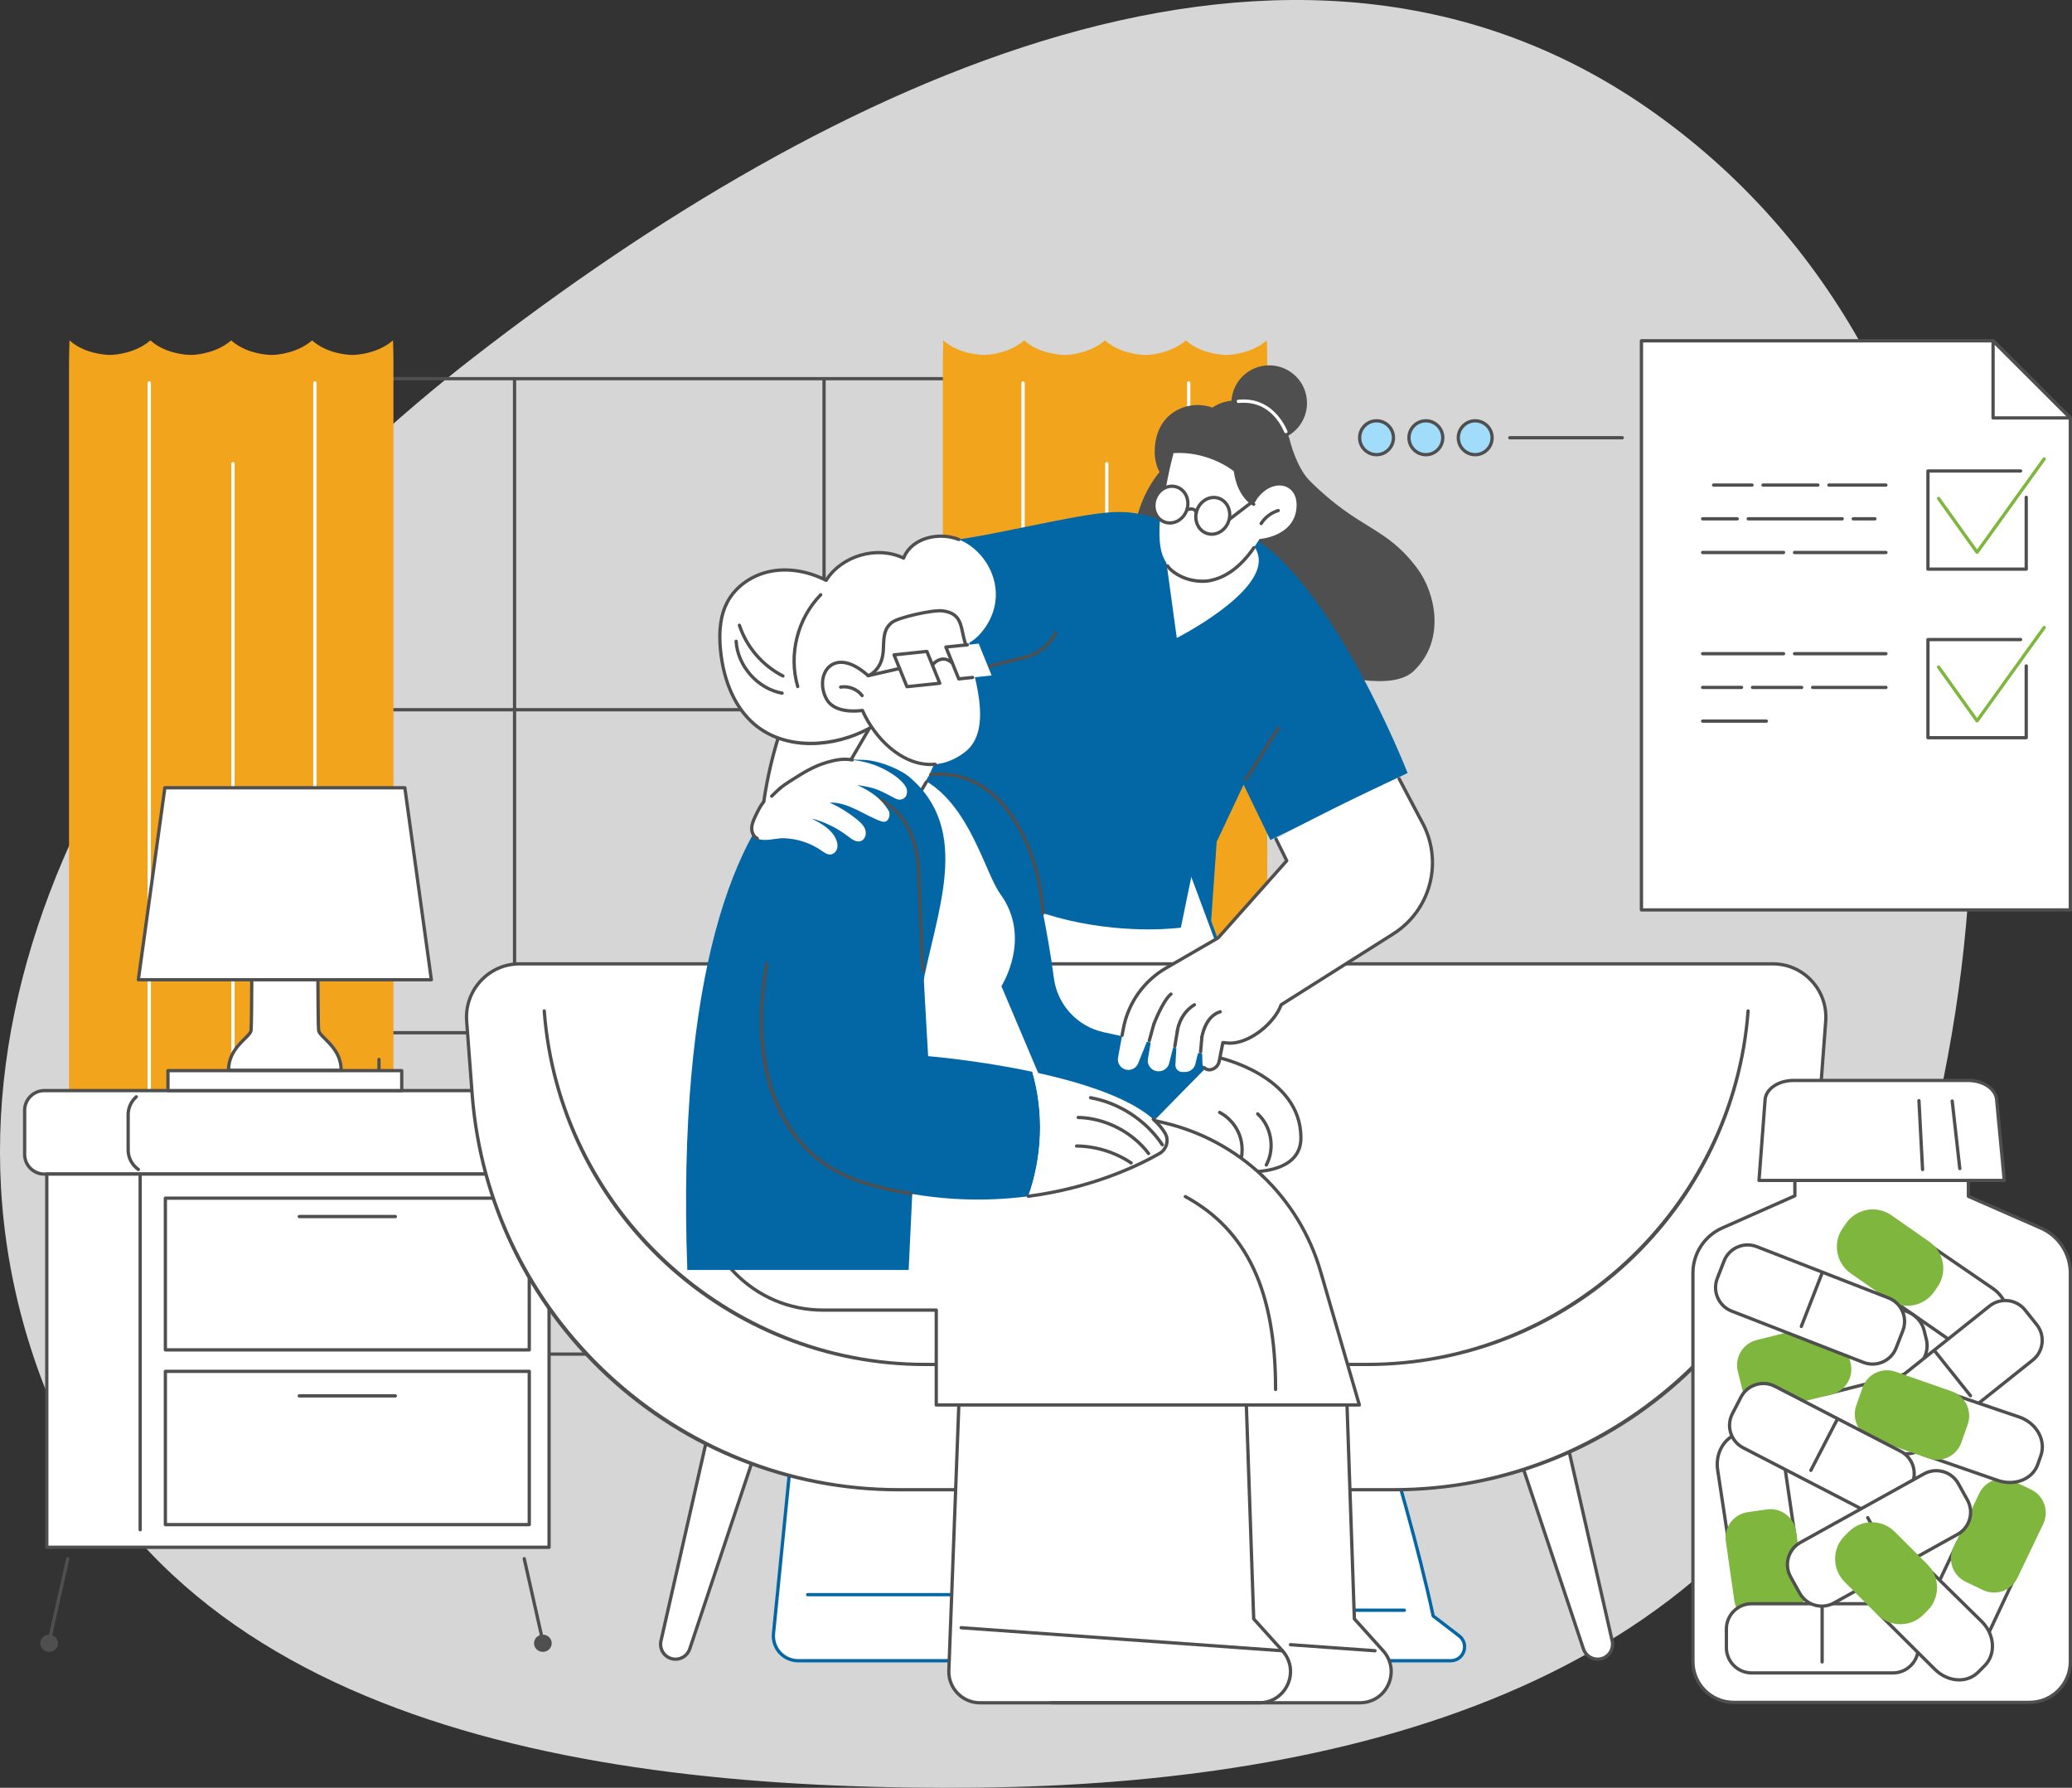 <svg xmlns="http://www.w3.org/2000/svg" width="721" height="622" viewBox="0 0 721 622" fill="none"><rect x="0" y="0" width="721" height="622" fill="#333333" stroke="none"/><path fill-rule="evenodd" clip-rule="evenodd" d="M340.341 621.944C466.701 620.652 600.215 587.263 648.096 468.92C708.199 320.368 705.571 132.087 575.996 39.495C449.837 -50.656 287.973 28.971 165.303 123.925C54.271 209.87 -34.005 342.131 12.84 475.413C57.062 601.233 208.386 623.292 340.341 621.944Z" fill="white" fill-opacity="0.8"></path><g clip-path="url(#clip0_6275_18745)"><path d="M388.099 471.69H81.009C80.692 471.69 80.438 471.433 80.438 471.119V131.751C80.438 131.434 80.695 131.18 81.009 131.18H388.099C388.416 131.18 388.67 131.437 388.67 131.751V471.119C388.67 471.435 388.413 471.69 388.099 471.69ZM81.581 470.545H387.525V132.322H81.581V470.548V470.545Z" fill="#4F4F4F"></path><path d="M388.099 247.501H81.009C80.692 247.501 80.438 247.244 80.438 246.93C80.438 246.616 80.695 246.359 81.009 246.359H388.099C388.416 246.359 388.67 246.616 388.67 246.93C388.67 247.244 388.413 247.501 388.099 247.501Z" fill="#4F4F4F"></path><path d="M388.099 359.876H81.009C80.692 359.876 80.438 359.619 80.438 359.305C80.438 358.991 80.695 358.734 81.009 358.734H388.099C388.416 358.734 388.67 358.991 388.67 359.305C388.67 359.619 388.413 359.876 388.099 359.876Z" fill="#4F4F4F"></path><path d="M286.743 471.69C286.427 471.69 286.172 471.433 286.172 471.119V131.751C286.172 131.434 286.429 131.18 286.743 131.18C287.058 131.18 287.315 131.437 287.315 131.751V471.119C287.315 471.435 287.058 471.69 286.743 471.69Z" fill="#4F4F4F"></path><path d="M179.052 471.69C178.735 471.69 178.48 471.433 178.48 471.119V131.751C178.48 131.434 178.738 131.18 179.052 131.18C179.366 131.18 179.624 131.437 179.624 131.751V471.119C179.624 471.435 179.366 471.69 179.052 471.69Z" fill="#4F4F4F"></path><path d="M136.733 118.424C131.794 122.741 124.881 123.491 122.662 123.491C120.96 123.491 113.589 122.969 108.599 118.43V118.424C108.599 118.424 108.599 118.424 108.596 118.424C108.596 118.424 108.596 118.424 108.593 118.424V118.43C103.654 122.741 96.746 123.491 94.527 123.491C92.826 123.491 85.452 122.969 80.461 118.43C80.461 118.43 80.461 118.424 80.461 118.422C80.461 118.422 80.459 118.422 80.456 118.424C75.517 122.738 68.609 123.489 66.39 123.489C64.689 123.489 57.318 122.967 52.327 118.427V118.422C52.327 118.422 52.327 118.422 52.324 118.424C52.324 118.424 52.324 118.424 52.322 118.422V118.427C47.383 122.738 40.474 123.489 38.256 123.489C36.554 123.489 29.175 122.967 24.184 118.422C24.119 119.19 24.016 125.324 24.016 125.986V476.063C24.016 483.038 30.391 488.693 38.256 488.693C45.369 488.693 51.262 484.068 52.324 478.023C53.387 484.068 59.279 488.693 66.393 488.693C73.506 488.693 79.401 484.068 80.461 478.023C81.521 484.071 87.416 488.699 94.53 488.699C101.643 488.699 107.536 484.073 108.599 478.028C109.661 484.073 115.554 488.699 122.667 488.699C130.531 488.699 136.907 483.043 136.907 476.068V125.988C136.907 125.326 136.85 119.06 136.738 118.424H136.733Z" fill="#F2A51C"></path><path d="M109.575 445.925C109.259 445.925 109.004 445.668 109.004 445.354V133.219C109.004 132.903 109.261 132.648 109.575 132.648C109.89 132.648 110.147 132.905 110.147 133.219V445.354C110.147 445.671 109.89 445.925 109.575 445.925Z" fill="white"></path><path d="M81.068 468.402C80.751 468.402 80.496 468.145 80.496 467.831V161.313C80.496 160.997 80.753 160.742 81.068 160.742C81.382 160.742 81.639 160.999 81.639 161.313V467.831C81.639 468.148 81.382 468.402 81.068 468.402Z" fill="white"></path><path d="M51.931 468.401C51.614 468.401 51.359 468.144 51.359 467.83V133.219C51.359 132.903 51.617 132.648 51.931 132.648C52.245 132.648 52.502 132.905 52.502 133.219V467.83C52.502 468.146 52.245 468.401 51.931 468.401Z" fill="white"></path><path d="M440.796 118.424C435.857 122.741 428.943 123.491 426.724 123.491C425.023 123.491 417.652 122.969 412.661 118.43V118.424C412.661 118.424 412.661 118.424 412.658 118.424C412.658 118.424 412.658 118.424 412.656 118.424V118.43C407.717 122.741 400.809 123.491 398.59 123.491C396.888 123.491 389.515 122.969 384.524 118.43C384.524 118.43 384.524 118.424 384.524 118.422C384.524 118.422 384.521 118.422 384.519 118.424C379.58 122.738 372.671 123.489 370.453 123.489C368.751 123.489 361.38 122.967 356.389 118.427V118.422C356.389 118.422 356.389 118.422 356.387 118.424C356.387 118.424 356.387 118.424 356.384 118.422V118.427C351.445 122.738 344.537 123.489 342.318 123.489C340.616 123.489 333.238 122.967 328.247 118.422C328.182 119.19 328.078 125.324 328.078 125.986V476.063C328.078 483.038 334.454 488.693 342.318 488.693C349.432 488.693 355.324 484.068 356.387 478.023C357.449 484.068 363.342 488.693 370.455 488.693C377.569 488.693 383.464 484.068 384.524 478.023C385.584 484.071 391.479 488.699 398.592 488.699C405.706 488.699 411.598 484.073 412.661 478.028C413.724 484.073 419.616 488.699 426.73 488.699C434.594 488.699 440.97 483.043 440.97 476.068V125.988C440.97 125.326 440.912 119.06 440.801 118.424H440.796Z" fill="#F2A51C"></path><path d="M413.638 445.925C413.321 445.925 413.066 445.668 413.066 445.354V133.219C413.066 132.903 413.324 132.648 413.638 132.648C413.952 132.648 414.21 132.905 414.21 133.219V445.354C414.21 445.671 413.952 445.925 413.638 445.925Z" fill="white"></path><path d="M385.13 468.402C384.813 468.402 384.559 468.145 384.559 467.831V161.313C384.559 160.997 384.816 160.742 385.13 160.742C385.445 160.742 385.702 160.999 385.702 161.313V467.831C385.702 468.148 385.445 468.402 385.13 468.402Z" fill="white"></path><path d="M355.993 468.401C355.676 468.401 355.422 468.144 355.422 467.83V133.219C355.422 132.903 355.679 132.648 355.993 132.648C356.308 132.648 356.565 132.905 356.565 133.219V467.83C356.565 468.146 356.308 468.401 355.993 468.401Z" fill="white"></path><path d="M17.525 569.757C17.484 569.757 17.442 569.752 17.401 569.744C17.091 569.674 16.899 569.368 16.967 569.062L23.023 542.166C23.093 541.857 23.394 541.665 23.706 541.732C24.015 541.802 24.207 542.109 24.137 542.415L18.081 569.311C18.021 569.576 17.785 569.757 17.523 569.757H17.525Z" fill="#4F4F4F"></path><path d="M17.098 574.717C18.799 574.717 20.177 573.376 20.177 571.722C20.177 570.068 18.799 568.727 17.098 568.727C15.398 568.727 14.02 570.068 14.02 571.722C14.02 573.376 15.398 574.717 17.098 574.717Z" fill="#4F4F4F"></path><path d="M188.473 569.758C188.21 569.758 187.974 569.579 187.914 569.312L181.858 542.416C181.788 542.107 181.983 541.801 182.289 541.733C182.601 541.663 182.905 541.858 182.973 542.164L189.029 569.06C189.099 569.369 188.904 569.675 188.597 569.742C188.556 569.753 188.512 569.755 188.47 569.755L188.473 569.758Z" fill="#4F4F4F"></path><path d="M188.903 574.717C190.603 574.717 191.982 573.376 191.982 571.722C191.982 570.068 190.603 568.727 188.903 568.727C187.203 568.727 185.824 570.068 185.824 571.722C185.824 573.376 187.203 574.717 188.903 574.717Z" fill="#4F4F4F"></path><path d="M15.443 408.484H192.977C196.769 408.484 199.844 405.413 199.844 401.624V386.297C199.844 382.508 196.769 379.437 192.977 379.437H15.443C11.65 379.437 8.576 382.508 8.576 386.297V401.624C8.576 405.413 11.65 408.484 15.443 408.484Z" fill="white"></path><path d="M192.973 409.057H15.438C11.336 409.057 8 405.724 8 401.626V386.298C8 382.2 11.338 378.867 15.438 378.867H192.973C197.075 378.867 200.411 382.2 200.411 386.298V401.626C200.411 405.724 197.072 409.057 192.973 409.057ZM15.438 380.009C11.967 380.009 9.143 382.831 9.143 386.298V401.626C9.143 405.093 11.967 407.915 15.438 407.915H192.973C196.444 407.915 199.268 405.093 199.268 401.626V386.298C199.268 382.831 196.444 380.009 192.973 380.009H15.438Z" fill="#4F4F4F"></path><path d="M48.141 407.452C48.027 407.452 47.91 407.418 47.811 407.346C45.439 405.664 44.023 402.964 44.023 400.124V387.785C44.023 385.275 45.128 382.861 47.053 381.166C47.289 380.958 47.65 380.979 47.861 381.218C48.069 381.454 48.048 381.815 47.809 382.025C46.13 383.502 45.167 385.602 45.167 387.785V400.124C45.167 402.593 46.403 404.942 48.474 406.411C48.731 406.593 48.791 406.951 48.609 407.208C48.497 407.364 48.321 407.449 48.141 407.449V407.452Z" fill="#4F4F4F"></path><path d="M16.284 538.328H191.059L191.059 408.466H16.284L16.284 538.328Z" fill="white"></path><path d="M191.058 538.902H16.282C15.966 538.902 15.711 538.645 15.711 538.331V408.469C15.711 408.153 15.968 407.898 16.282 407.898H191.058C191.375 407.898 191.629 408.155 191.629 408.469V538.331C191.629 538.648 191.372 538.902 191.058 538.902ZM16.854 537.758H190.486V409.038H16.854V537.758Z" fill="#4F4F4F"></path><path d="M48.775 532.807C48.458 532.807 48.203 532.55 48.203 532.236V409.055C48.203 408.739 48.46 408.484 48.775 408.484C49.089 408.484 49.346 408.741 49.346 409.055V532.236C49.346 532.553 49.089 532.807 48.775 532.807Z" fill="#4F4F4F"></path><path d="M184.172 470.224H57.544C57.227 470.224 56.973 469.967 56.973 469.653V416.86C56.973 416.543 57.23 416.289 57.544 416.289H184.172C184.489 416.289 184.743 416.546 184.743 416.86V469.653C184.743 469.969 184.486 470.224 184.172 470.224ZM58.116 469.079H183.598V417.431H58.116V469.079Z" fill="#4F4F4F"></path><path d="M184.172 531.014H57.544C57.227 531.014 56.973 530.757 56.973 530.443V477.118C56.973 476.801 57.23 476.547 57.544 476.547H184.172C184.489 476.547 184.743 476.804 184.743 477.118V530.443C184.743 530.759 184.486 531.014 184.172 531.014ZM58.116 529.869H183.598V477.686H58.116V529.869Z" fill="#4F4F4F"></path><path d="M137.575 423.83H104.138C103.821 423.83 103.566 423.573 103.566 423.259C103.566 422.944 103.824 422.688 104.138 422.688H137.575C137.892 422.688 138.147 422.944 138.147 423.259C138.147 423.573 137.89 423.83 137.575 423.83Z" fill="#4F4F4F"></path><path d="M137.575 486.22H104.138C103.821 486.22 103.566 485.963 103.566 485.649C103.566 485.335 103.824 485.078 104.138 485.078H137.575C137.892 485.078 138.147 485.335 138.147 485.649C138.147 485.963 137.89 486.22 137.575 486.22Z" fill="#4F4F4F"></path><path d="M58.447 379.43H139.793V372.494H58.447V379.43Z" fill="white"></path><path d="M139.792 379.999H58.447C58.13 379.999 57.875 379.742 57.875 379.428V372.493C57.875 372.176 58.132 371.922 58.447 371.922H139.792C140.109 371.922 140.364 372.179 140.364 372.493V379.428C140.364 379.745 140.107 379.999 139.792 379.999ZM59.021 378.855H139.218V373.061H59.018V378.855H59.021Z" fill="#4F4F4F"></path><path d="M87.363 358.477C87.644 356.026 87.644 325.803 87.644 325.803L98.28 323.921V323.625L99.119 323.773L99.959 323.625V323.921L110.595 325.803C110.595 325.803 110.595 356.026 110.876 358.477C111.156 360.927 118.714 364.195 118.714 372.363H79.527C79.527 364.195 87.085 360.927 87.366 358.477H87.363Z" fill="white"></path><path d="M118.711 372.933H79.525C79.208 372.933 78.953 372.676 78.953 372.362C78.953 366.735 82.429 363.293 84.731 361.016C85.799 359.96 86.721 359.046 86.794 358.413C87.067 356.022 87.07 326.105 87.07 325.804C87.07 325.526 87.27 325.29 87.542 325.241L97.737 323.437C97.771 323.341 97.831 323.253 97.909 323.188C98.039 323.079 98.207 323.035 98.376 323.063L99.117 323.193L99.857 323.063C100.026 323.035 100.195 323.079 100.325 323.188C100.405 323.255 100.465 323.341 100.496 323.437L110.694 325.241C110.967 325.29 111.167 325.526 111.167 325.804C111.167 326.105 111.169 356.022 111.442 358.413C111.515 359.046 112.437 359.96 113.505 361.016C115.804 363.293 119.283 366.735 119.283 372.362C119.283 372.679 119.026 372.933 118.711 372.933ZM80.109 371.788H118.124C117.903 366.976 114.908 364.012 112.7 361.826C111.426 360.567 110.424 359.573 110.304 358.538C110.039 356.225 110.021 330.289 110.021 326.279L99.857 324.48C99.719 324.457 99.597 324.382 99.514 324.281L99.218 324.332C99.151 324.345 99.086 324.345 99.018 324.332L98.722 324.281C98.639 324.384 98.517 324.457 98.379 324.483L88.215 326.282C88.215 330.295 88.195 356.228 87.932 358.54C87.815 359.573 86.81 360.567 85.537 361.829C83.328 364.014 80.333 366.979 80.112 371.791L80.109 371.788Z" fill="#4F4F4F"></path><path d="M150.101 340.879H48.137L57.368 274.07H140.87L150.101 340.879Z" fill="white"></path><path d="M150.103 341.454H48.139C47.972 341.454 47.816 341.381 47.707 341.256C47.598 341.132 47.549 340.966 47.572 340.802L56.803 273.993C56.842 273.71 57.084 273.5 57.369 273.5H140.872C141.157 273.5 141.399 273.71 141.438 273.993L150.669 340.802C150.692 340.966 150.643 341.132 150.534 341.256C150.425 341.381 150.269 341.454 150.103 341.454ZM48.796 340.309H149.445L140.373 274.645H57.868L48.796 340.309Z" fill="#4F4F4F"></path><path d="M131.876 372.83C131.559 372.83 131.305 372.574 131.305 372.259V368.579C131.305 368.262 131.562 368.008 131.876 368.008C132.191 368.008 132.448 368.265 132.448 368.579V372.259C132.448 372.576 132.191 372.83 131.876 372.83Z" fill="#4F4F4F"></path><path d="M335.795 577.802H277.754C272.643 577.802 268.65 573.394 269.157 568.312L295.657 301.892C297.387 284.485 308.45 269.566 320.723 257.094L324.737 258.703L403.753 274.993C403.753 274.993 478.756 469.024 498.707 562.225L507.733 569.138C511.399 571.946 509.411 577.802 504.794 577.802H431.536C425.301 577.802 419.835 573.638 418.18 567.63L362.477 365.412L344.4 569.924C344.005 574.381 340.271 577.799 335.792 577.799L335.795 577.802Z" fill="white"></path><path d="M504.793 578.373H431.535C425.064 578.373 419.345 574.017 417.625 567.78L362.767 368.623L344.968 569.976C344.544 574.762 340.6 578.373 335.791 578.373H277.75C275.155 578.373 272.666 577.27 270.922 575.346C269.179 573.423 268.327 570.838 268.584 568.255L295.084 301.835C296.558 287.032 304.573 272.688 320.312 256.694C320.473 256.531 320.72 256.479 320.933 256.564L324.9 258.153L403.866 274.433C404.056 274.472 404.214 274.606 404.284 274.786C405.035 276.725 479.42 469.639 499.218 561.898L508.077 568.683C509.945 570.114 510.665 572.478 509.909 574.708C509.153 576.935 507.145 578.373 504.791 578.373H504.793ZM362.479 364.841C362.733 364.841 362.962 365.012 363.029 365.261L418.732 567.479C420.314 573.221 425.581 577.231 431.538 577.231H504.796C507.048 577.231 508.355 575.738 508.831 574.342C509.306 572.943 509.174 570.962 507.386 569.592L498.36 562.68C498.251 562.597 498.179 562.48 498.15 562.345C478.792 471.918 406.646 284.086 403.333 275.492L324.622 259.264C324.588 259.256 324.557 259.248 324.526 259.235L320.865 257.769C305.495 273.457 297.664 287.504 296.228 301.949L269.727 568.369C269.501 570.633 270.25 572.896 271.777 574.581C273.305 576.265 275.482 577.231 277.758 577.231H335.799C340.01 577.231 343.466 574.069 343.835 569.877L361.912 365.365C361.936 365.09 362.154 364.872 362.432 364.846C362.45 364.846 362.466 364.846 362.484 364.846L362.479 364.841Z" fill="#0367A5"></path><path d="M340.165 555.384H281.04C280.723 555.384 280.469 555.127 280.469 554.813C280.469 554.499 280.726 554.242 281.04 554.242H340.165C340.482 554.242 340.736 554.499 340.736 554.813C340.736 555.127 340.479 555.384 340.165 555.384Z" fill="#0367A5"></path><path d="M488.684 560.798H429.56C429.243 560.798 428.988 560.541 428.988 560.227C428.988 559.913 429.245 559.656 429.56 559.656H488.684C489.001 559.656 489.256 559.913 489.256 560.227C489.256 560.541 488.999 560.798 488.684 560.798Z" fill="#0367A5"></path><path d="M444.172 153.132C451.302 151.742 455.956 144.844 454.565 137.725C453.175 130.605 446.268 125.961 439.137 127.351C432.007 128.74 427.354 135.639 428.744 142.758C430.134 149.877 437.042 154.522 444.172 153.132Z" fill="#4F4F4F"></path><path d="M401.066 214.494C417.148 217.417 477.72 246.89 491.871 233.51C503.339 222.668 499.307 206.071 493.339 197.991C482.204 182.913 473.347 184.732 455.841 167.368C450.939 162.503 448.712 152.762 448.712 152.762C448.499 151.906 446.262 144.762 438.806 141.035C435.051 139.158 427.377 137.959 421.858 141.822C421.858 141.822 415.4 139.073 408.785 143.163C404.571 145.772 402.677 149.832 402.066 153.795C401.027 160.531 403.5 164.23 403.5 164.23C403.5 164.23 384.535 185.122 401.066 214.497V214.494Z" fill="#4F4F4F"></path><path d="M447.443 150.732C447.222 150.732 447.012 150.605 446.918 150.39C445.071 146.177 440.545 139.254 430.977 140.207C430.662 140.241 430.382 140.01 430.351 139.696C430.319 139.381 430.548 139.101 430.862 139.07C441.556 138.006 446.381 146.312 447.968 149.933C448.095 150.221 447.963 150.558 447.674 150.685C447.599 150.719 447.521 150.735 447.446 150.735L447.443 150.732Z" fill="white"></path><path d="M331.38 190.547L283.994 228.565C283.994 228.565 268.982 247.734 264.955 285.321C263.895 295.205 296.573 269.545 296.573 269.545L311.102 245.649L348.156 226.359L331.38 190.547Z" fill="white"></path><path d="M266.715 288.132C266.2 288.132 265.761 288.041 265.416 287.849C264.855 287.537 264.218 286.836 264.387 285.261C268.385 247.943 283.392 228.406 283.543 228.214C283.571 228.18 283.6 228.149 283.636 228.121L331.022 190.102C331.158 189.993 331.339 189.952 331.511 189.991C331.682 190.03 331.825 190.147 331.898 190.305L348.676 226.117C348.806 226.395 348.695 226.724 348.422 226.867L311.508 246.085L297.063 269.845C297.027 269.905 296.982 269.954 296.928 269.999C294.416 271.971 273.621 288.129 266.712 288.132H266.715ZM284.408 228.969C283.563 230.088 269.386 249.343 265.525 285.385C265.4 286.535 265.829 286.771 265.969 286.849C269.227 288.653 286.167 276.983 296.141 269.163L310.615 245.356C310.669 245.267 310.747 245.195 310.838 245.145L347.406 226.109L331.171 191.452L284.408 228.972V228.969Z" fill="#4F4F4F"></path><path d="M410.905 322.742C410.905 322.742 341.217 332.587 308.562 273.023C305.034 266.591 306.691 258.552 312.506 254.075C338.385 234.151 410.056 177.016 429.541 183.863C460.861 194.869 489.806 268.932 489.806 268.932L442.059 292.256L432.737 273.01L423.373 292.872L421.417 320.782L414.618 304.76L410.91 322.742H410.905Z" fill="#0367A5"></path><path d="M433.525 271.783C433.421 271.783 433.314 271.754 433.221 271.694C432.953 271.526 432.873 271.173 433.041 270.905L444.351 253.016C444.52 252.749 444.873 252.671 445.141 252.837C445.408 253.003 445.489 253.359 445.32 253.626L434.011 271.515C433.901 271.687 433.717 271.783 433.527 271.783H433.525Z" fill="#4F4F4F"></path><path d="M329.98 188.129C343.794 186.676 370.16 179.914 383.976 178.461C388.216 178.014 394.345 177.451 404.181 180.887C408.206 182.294 415.423 181.778 415.758 186.024L380.427 225.428C367.281 230.378 353.205 231.845 339.224 233.239L329.98 188.132V188.129Z" fill="#0367A5"></path><path d="M339.221 233.813C338.977 233.813 338.748 233.655 338.673 233.408C338.582 233.107 338.751 232.785 339.055 232.694C343.89 231.222 351.23 229.398 356.535 228.123C361.019 227.046 364.771 224.066 366.831 219.942C366.971 219.659 367.314 219.545 367.597 219.685C367.881 219.825 367.995 220.17 367.855 220.451C365.644 224.876 361.614 228.079 356.8 229.232C351.51 230.501 344.194 232.32 339.385 233.784C339.33 233.802 339.273 233.81 339.219 233.81L339.221 233.813Z" fill="#4F4F4F"></path><path d="M406.046 196.845L409.489 221.963C409.489 221.963 439.458 206.745 437.969 194.133C437.086 186.642 427.254 183.693 427.254 183.693L419.93 179.023L405.27 192.004L406.046 196.845Z" fill="white"></path><path d="M436.269 175.431C436.269 175.431 430.987 172.685 429.862 163.631C429.862 163.631 420.992 156.119 407.906 157.095C407.906 157.095 401.099 181.943 404.31 192.492C407.519 203.043 424.661 209.774 438.272 187.532C438.272 187.532 449.974 186.776 451.104 177.097C452.234 167.418 441.47 165.64 436.266 175.431H436.269Z" fill="white"></path><path d="M403.696 180.47C403.681 180.47 403.663 180.47 403.647 180.47C403.333 180.444 403.099 180.167 403.127 179.852C404.057 169.078 407.323 157.065 407.354 156.946C407.419 156.712 407.622 156.544 407.864 156.528C421.025 155.544 429.862 162.885 430.233 163.199C430.342 163.292 430.412 163.422 430.431 163.565C431.506 172.221 436.484 174.903 436.533 174.929C436.814 175.074 436.923 175.419 436.778 175.699C436.632 175.98 436.287 176.089 436.006 175.943C435.783 175.827 430.534 173 429.326 163.936C428.066 162.95 419.869 156.933 408.357 157.642C407.791 159.788 405.097 170.373 404.271 179.954C404.245 180.252 403.995 180.475 403.702 180.475L403.696 180.47Z" fill="#4F4F4F"></path><path d="M418.434 202.807C416.023 202.807 412.043 202.316 408.278 199.635C407.096 198.791 406.228 197.937 405.771 197.161C405.61 196.889 405.701 196.538 405.974 196.377C406.247 196.216 406.597 196.307 406.758 196.58C407.132 197.218 407.889 197.95 408.943 198.703C414.347 202.552 420.422 201.53 420.484 201.517C426.265 200.502 431.292 196.806 435.857 190.223C436.036 189.964 436.392 189.899 436.654 190.078C436.914 190.257 436.979 190.612 436.8 190.875C432.051 197.724 426.779 201.574 420.684 202.643C420.591 202.659 419.746 202.804 418.434 202.804V202.807Z" fill="#4F4F4F"></path><path d="M438.837 182.727C438.733 182.727 438.627 182.699 438.533 182.639C438.266 182.47 438.185 182.117 438.354 181.85C439.778 179.589 442.064 177.853 444.626 177.087C444.927 176.996 445.247 177.167 445.338 177.471C445.429 177.775 445.257 178.091 444.953 178.182C442.654 178.87 440.601 180.427 439.323 182.457C439.214 182.629 439.027 182.725 438.837 182.725V182.727Z" fill="#4F4F4F"></path><path d="M427.583 181.293C428.693 177.908 427.11 174.351 424.046 173.347C420.983 172.344 417.598 174.275 416.488 177.66C415.377 181.045 416.96 184.602 420.024 185.606C423.088 186.609 426.472 184.679 427.583 181.293Z" fill="white"></path><path d="M421.657 186.43C421.046 186.43 420.433 186.337 419.828 186.14C418.191 185.605 416.882 184.401 416.146 182.752C415.419 181.122 415.338 179.248 415.918 177.475C417.123 173.795 420.839 171.695 424.195 172.79C425.832 173.325 427.141 174.527 427.877 176.178C428.604 177.808 428.685 179.682 428.105 181.452C427.118 184.471 424.442 186.428 421.657 186.428V186.43ZM422.364 173.644C420.062 173.644 417.835 175.295 417.006 177.831C416.515 179.334 416.58 180.915 417.193 182.285C417.796 183.635 418.859 184.619 420.186 185.052C422.946 185.955 426.014 184.18 427.022 181.099C427.513 179.596 427.448 178.015 426.835 176.645C426.232 175.295 425.17 174.311 423.842 173.878C423.356 173.72 422.857 173.644 422.366 173.644H422.364Z" fill="#4F4F4F"></path><path d="M412.996 177.37C411.889 180.755 408.504 182.688 405.44 181.689C402.375 180.69 400.787 177.134 401.897 173.746C403.003 170.362 406.389 168.428 409.452 169.427C412.518 170.427 414.105 173.983 412.996 177.37Z" fill="white"></path><path d="M407.09 182.524C406.48 182.524 405.864 182.431 405.261 182.233C403.622 181.699 402.315 180.494 401.58 178.846C400.853 177.216 400.772 175.342 401.351 173.569C402.554 169.889 406.267 167.789 409.629 168.884C411.266 169.419 412.575 170.623 413.31 172.271C414.038 173.901 414.118 175.775 413.539 177.548C412.552 180.567 409.876 182.524 407.09 182.524ZM407.797 169.738C405.495 169.738 403.269 171.389 402.44 173.925C401.949 175.428 402.014 177.008 402.627 178.379C403.23 179.729 404.292 180.712 405.62 181.146C408.379 182.049 411.447 180.274 412.456 177.193C412.947 175.69 412.882 174.109 412.268 172.739C411.666 171.389 410.603 170.405 409.275 169.972C408.79 169.813 408.291 169.738 407.8 169.738H407.797Z" fill="#4F4F4F"></path><path d="M427.983 181.113C427.812 181.113 427.64 181.036 427.528 180.89C427.336 180.638 427.383 180.28 427.635 180.088L436.149 173.571C436.401 173.378 436.759 173.428 436.952 173.677C437.144 173.929 437.097 174.287 436.845 174.479L428.331 180.997C428.227 181.077 428.105 181.113 427.983 181.113Z" fill="#4F4F4F"></path><path d="M416.253 179.034C415.98 179.034 415.736 178.837 415.689 178.559C415.606 178.076 415.39 177.905 415.237 177.817C414.637 177.477 413.54 177.773 413.205 177.905C412.912 178.019 412.579 177.874 412.465 177.581C412.35 177.287 412.496 176.955 412.79 176.841C412.974 176.768 414.624 176.158 415.801 176.823C416.18 177.038 416.666 177.479 416.817 178.367C416.871 178.679 416.661 178.974 416.349 179.026C416.315 179.032 416.284 179.034 416.253 179.034Z" fill="#4F4F4F"></path><path d="M557.333 577.077C560.003 576.329 561.617 573.617 561.001 570.909L543.038 491.898L525.371 496.846L550.999 573.71C551.877 576.342 554.662 577.822 557.333 577.074V577.077Z" fill="white"></path><path d="M555.923 577.843C553.496 577.843 551.256 576.304 550.454 573.893L524.826 497.028C524.777 496.88 524.79 496.717 524.865 496.579C524.938 496.442 525.065 496.338 525.216 496.296L542.883 491.349C543.031 491.307 543.195 491.328 543.33 491.409C543.465 491.489 543.561 491.622 543.595 491.772L561.558 570.783C562.241 573.789 560.454 576.794 557.484 577.628C556.964 577.773 556.44 577.843 555.923 577.843ZM526.102 497.236L551.54 573.532C552.322 575.878 554.795 577.192 557.177 576.527C559.557 575.86 560.991 573.449 560.443 571.037L542.613 492.613L526.104 497.236H526.102Z" fill="#4F4F4F"></path><path d="M233.666 577.077C230.996 576.329 229.382 573.617 229.998 570.909L247.961 491.898L265.628 496.846L240.001 573.71C239.122 576.342 236.337 577.822 233.666 577.074V577.077Z" fill="white"></path><path d="M235.073 577.843C234.556 577.843 234.032 577.773 233.512 577.628C230.545 576.797 228.755 573.791 229.438 570.783L247.401 491.772C247.438 491.619 247.531 491.487 247.666 491.409C247.801 491.328 247.965 491.307 248.113 491.349L265.78 496.296C265.931 496.338 266.058 496.442 266.131 496.579C266.204 496.717 266.219 496.88 266.17 497.028L240.542 573.893C239.737 576.304 237.497 577.843 235.071 577.843H235.073ZM233.821 576.527C236.201 577.194 238.677 575.878 239.459 573.532L264.894 497.236L248.386 492.613L230.555 571.037C230.007 573.449 231.441 575.86 233.821 576.527Z" fill="#4F4F4F"></path><path d="M312.662 518.302H485.015C562.864 518.302 627.554 458.255 633.391 380.57L635.293 355.257C636.101 344.506 627.603 335.336 616.826 335.336H180.848C170.074 335.336 161.573 344.506 162.381 355.257L164.283 380.57C170.124 458.255 234.813 518.302 312.659 518.302H312.662Z" fill="white"></path><path d="M485.016 518.874H312.662C274.865 518.874 238.791 504.709 211.082 478.987C183.374 453.266 166.551 418.329 163.717 380.615L161.815 355.302C161.417 350.012 163.26 344.751 166.866 340.865C170.519 336.933 175.486 334.766 180.851 334.766H616.834C622.199 334.766 627.167 336.93 630.819 340.865C634.428 344.751 636.268 350.012 635.873 355.302L633.971 380.615C631.136 418.329 614.314 453.266 586.605 478.987C558.894 504.709 522.82 518.874 485.023 518.874H485.016ZM180.848 335.908C175.806 335.908 171.137 337.943 167.702 341.641C164.26 345.348 162.574 350.168 162.953 355.214L164.855 380.527C170.638 457.461 235.561 517.729 312.662 517.729H485.016C562.113 517.729 627.039 457.464 632.823 380.527L634.724 355.214C635.104 350.168 633.418 345.348 629.975 341.641C626.54 337.943 621.872 335.908 616.829 335.908H180.848Z" fill="#4F4F4F"></path><path d="M475.794 475.286H321.881C288.114 475.286 255.885 462.63 231.128 439.651C206.371 416.672 191.343 385.459 188.81 351.763C188.787 351.449 189.023 351.174 189.338 351.15C189.655 351.13 189.927 351.363 189.951 351.677C195.113 420.35 253.063 474.142 321.881 474.142H475.794C544.611 474.142 602.561 420.347 607.724 351.677C607.747 351.363 608.023 351.124 608.337 351.15C608.651 351.174 608.888 351.449 608.864 351.763C606.331 385.459 591.301 416.672 566.547 439.651C541.79 462.63 509.561 475.286 475.794 475.286Z" fill="#4F4F4F"></path><path d="M311.458 238.096L294.737 266.698L283.996 268.717C283.996 268.717 301.115 285.552 319.691 281.41C335.35 277.918 330.621 274.292 330.621 274.292L323.484 269.314L335.612 242.6L311.458 238.094V238.096Z" fill="white"></path><path d="M283.997 269.289C283.727 269.289 283.488 269.097 283.436 268.822C283.376 268.51 283.582 268.212 283.893 268.155L294.377 266.182L310.965 237.807C311.087 237.599 311.326 237.487 311.565 237.534L335.72 242.04C335.891 242.071 336.037 242.18 336.12 242.333C336.2 242.486 336.208 242.668 336.141 242.829L326.603 264.949C326.478 265.24 326.143 265.372 325.852 265.248C325.561 265.123 325.429 264.785 325.554 264.497L334.805 243.034L311.753 238.733L295.234 266.987C295.151 267.129 295.008 267.231 294.847 267.259L284.106 269.279C284.07 269.286 284.036 269.289 284 269.289H283.997Z" fill="#4F4F4F"></path><path d="M346.513 207.648C346.879 199.225 341.48 190.849 333.655 187.703C326.669 184.895 317.15 187.164 314.424 194.18C305.214 189.728 292.92 193.256 287.477 201.912C281.678 198.95 274.962 197.544 268.553 198.699C262.143 199.856 256.123 203.75 253.078 209.504C250.408 214.553 250.156 220.541 250.719 226.223C251.675 235.858 255.126 245.718 262.509 251.987C273.265 261.113 289.893 260.22 302.296 253.495C307.669 250.583 312.468 246.738 316.809 242.458C321.218 238.111 324.564 232.491 329.077 228.348C332.309 225.382 336.734 224.746 340 221.621C343.795 217.989 346.282 212.92 346.513 207.646V207.648Z" fill="white"></path><path d="M282.193 259.261C282.056 259.261 281.918 259.261 281.78 259.261C274.103 259.178 267.312 256.813 262.139 252.427C255.522 246.812 251.263 237.528 250.149 226.283C249.447 219.218 250.24 213.645 252.573 209.241C255.592 203.538 261.526 199.387 268.45 198.139C274.441 197.059 281.107 198.136 287.273 201.173C292.872 192.795 304.916 189.319 314.124 193.412C315.334 190.736 317.556 188.642 320.583 187.331C324.641 185.574 329.73 185.511 333.867 187.175C334.16 187.292 334.303 187.627 334.183 187.92C334.067 188.213 333.731 188.356 333.438 188.237C329.577 186.684 324.825 186.742 321.037 188.382C318.088 189.659 315.984 191.736 314.955 194.388C314.898 194.536 314.778 194.656 314.63 194.713C314.482 194.772 314.316 194.765 314.171 194.695C305.241 190.378 293.235 193.822 287.956 202.217C287.8 202.469 287.475 202.557 287.21 202.422C281.139 199.32 274.545 198.199 268.65 199.263C262.069 200.449 256.436 204.379 253.581 209.773C251.359 213.972 250.609 219.335 251.284 226.167C252.37 237.115 256.485 246.13 262.877 251.549C274.074 261.049 291.017 258.957 302.019 252.992C306.93 250.329 311.635 246.753 316.402 242.052C318.447 240.035 320.302 237.689 322.097 235.42C324.145 232.832 326.259 230.156 328.686 227.929C328.917 227.716 329.281 227.729 329.494 227.963C329.707 228.196 329.691 228.557 329.46 228.77C327.101 230.935 325.012 233.575 322.994 236.129C321.178 238.426 319.302 240.798 317.205 242.864C312.36 247.64 307.571 251.282 302.565 253.997C296.296 257.397 289.076 259.258 282.188 259.258L282.193 259.261Z" fill="#4F4F4F"></path><path d="M327.916 212.518C334.869 213.37 334.201 218.068 335.669 223.015C339.083 234.54 345.721 253.916 335.877 261.57C321.808 272.508 306.326 261.275 300.091 247.16C300.091 247.16 290.707 248.753 287.646 243.276C283.092 235.131 289.733 224.006 302.118 235.085C302.118 235.085 306.955 233.346 307.358 226.358C307.594 222.273 307.238 218.857 310.538 216.438C312.84 214.75 324.617 212.113 327.916 212.518Z" fill="white"></path><path d="M323.898 266.544C313.158 266.544 303.997 257.101 299.747 247.79C297.785 248.042 290.014 248.686 287.146 243.56C284.714 239.209 285.294 233.813 288.468 231.274C290.074 229.99 294.605 227.755 302.223 234.42C303.238 233.922 306.465 231.913 306.787 226.332C306.819 225.792 306.839 225.266 306.86 224.752C306.998 221.261 307.117 218.247 310.201 215.984C312.573 214.245 324.548 211.537 327.988 211.958C333.971 212.69 334.73 216.254 335.535 220.025C335.733 220.949 335.935 221.902 336.218 222.859C336.442 223.617 336.652 224.313 336.855 224.985C337.621 227.524 338.284 229.717 339.157 233.348C339.23 233.655 339.04 233.964 338.733 234.039C338.429 234.114 338.118 233.925 338.042 233.616C337.177 230.018 336.52 227.838 335.759 225.317C335.556 224.645 335.345 223.944 335.119 223.186C334.823 222.187 334.615 221.211 334.413 220.266C333.605 216.472 333.02 213.728 327.847 213.095C324.644 212.7 313.067 215.304 310.879 216.908C308.24 218.844 308.136 221.471 308.003 224.798C307.983 225.32 307.962 225.855 307.931 226.4C307.51 233.678 302.524 235.555 302.311 235.63C302.114 235.7 301.893 235.658 301.734 235.518C296.712 231.028 292.137 229.808 289.183 232.17C286.432 234.371 285.977 239.129 288.144 243.004C290.976 248.068 299.905 246.617 299.994 246.602C300.259 246.555 300.508 246.695 300.614 246.934C304.821 256.455 314.358 266.282 325.356 265.339C325.673 265.314 325.948 265.545 325.974 265.861C326 266.175 325.769 266.453 325.452 266.479C324.93 266.523 324.41 266.544 323.896 266.544H323.898Z" fill="#4F4F4F"></path><path d="M277.584 239.434C277.334 239.434 277.108 239.273 277.035 239.021C273.736 227.707 276.934 214.952 285.18 206.532C285.401 206.306 285.765 206.301 285.988 206.524C286.214 206.745 286.217 207.108 285.996 207.331C278.033 215.463 274.944 227.777 278.132 238.702C278.22 239.006 278.046 239.322 277.742 239.411C277.69 239.426 277.635 239.434 277.581 239.434H277.584Z" fill="#4F4F4F"></path><path d="M272.161 241.737C272.128 241.737 272.094 241.734 272.06 241.729C263.33 240.162 256.095 232.001 255.583 223.152C255.565 222.838 255.806 222.566 256.121 222.548C256.438 222.532 256.708 222.771 256.726 223.085C257.207 231.43 264.032 239.123 272.263 240.603C272.574 240.66 272.78 240.956 272.725 241.267C272.676 241.545 272.434 241.737 272.161 241.737Z" fill="#4F4F4F"></path><path d="M272.445 235.76C272.357 235.76 272.268 235.74 272.185 235.698C264.921 232.004 259.294 225.448 256.748 217.71C256.649 217.409 256.812 217.087 257.111 216.989C257.41 216.893 257.735 217.054 257.834 217.352C260.286 224.804 265.706 231.119 272.702 234.678C272.985 234.821 273.097 235.166 272.954 235.446C272.853 235.643 272.653 235.758 272.442 235.758L272.445 235.76Z" fill="#4F4F4F"></path><path d="M299.985 242.583C299.811 242.583 299.639 242.505 299.527 242.355C297.963 240.276 295.189 239.175 292.622 239.614C292.305 239.671 292.014 239.458 291.962 239.147C291.907 238.835 292.118 238.539 292.429 238.487C295.407 237.974 298.628 239.253 300.447 241.667C300.637 241.919 300.585 242.277 300.333 242.467C300.229 242.544 300.109 242.581 299.99 242.581L299.985 242.583Z" fill="#4F4F4F"></path><path d="M327.017 237.719L315.588 238.91L311.102 227.832L322.53 226.641L327.017 237.719Z" fill="white"></path><path d="M315.59 239.484C315.359 239.484 315.148 239.344 315.06 239.126L310.573 228.048C310.505 227.882 310.521 227.692 310.612 227.539C310.705 227.386 310.864 227.285 311.043 227.264L322.472 226.073C322.724 226.049 322.966 226.192 323.062 226.426L327.549 237.504C327.616 237.67 327.601 237.86 327.51 238.013C327.416 238.166 327.258 238.267 327.079 238.288L315.65 239.479C315.629 239.479 315.611 239.482 315.59 239.482V239.484ZM311.919 228.326L315.959 238.301L326.203 237.231L322.163 227.256L311.919 228.326Z" fill="#4F4F4F"></path><path d="M345.052 235.005L333.626 236.199L329.137 225.121L340.566 223.93L345.052 235.005Z" fill="white"></path><path d="M333.625 236.77C333.394 236.77 333.183 236.63 333.095 236.412L328.608 225.334C328.541 225.168 328.556 224.978 328.647 224.825C328.741 224.672 328.899 224.571 329.078 224.55L336.574 223.768C336.893 223.737 337.169 223.963 337.203 224.277C337.236 224.591 337.008 224.872 336.693 224.905L329.956 225.609L333.997 235.584L338.369 235.127C338.689 235.096 338.964 235.322 338.998 235.636C339.032 235.95 338.803 236.23 338.489 236.264L333.687 236.765C333.667 236.765 333.648 236.767 333.628 236.767L333.625 236.77Z" fill="#4F4F4F"></path><path d="M324.453 231.95C324.336 231.95 324.216 231.913 324.112 231.838C323.858 231.651 323.803 231.293 323.99 231.041C324.052 230.958 325.52 228.993 327.794 228.752C329.158 228.604 330.488 229.105 331.758 230.229C331.995 230.439 332.016 230.8 331.808 231.036C331.597 231.272 331.236 231.293 331 231.085C329.984 230.185 328.95 229.782 327.921 229.889C326.152 230.073 324.923 231.703 324.91 231.721C324.798 231.872 324.624 231.952 324.45 231.952L324.453 231.95Z" fill="#4F4F4F"></path><path d="M302.117 235.654C301.858 235.654 301.621 235.474 301.561 235.21C301.491 234.901 301.683 234.594 301.99 234.524L312.899 232.014C313.208 231.944 313.515 232.136 313.585 232.443C313.655 232.749 313.463 233.058 313.157 233.128L302.247 235.638C302.203 235.648 302.161 235.654 302.117 235.654Z" fill="#4F4F4F"></path><path d="M334.589 463.812L330.172 581.174C329.941 587.318 334.861 592.426 341.014 592.426H473.219C482.614 592.426 487.568 581.301 481.281 574.324L471.279 563.222L468.397 479.373L334.589 463.812Z" fill="white"></path><path d="M473.221 593.001H341.016C337.885 593.001 334.962 591.76 332.79 589.504C330.616 587.249 329.483 584.284 329.602 581.154L334.019 463.793C334.024 463.634 334.097 463.484 334.219 463.38C334.339 463.276 334.5 463.23 334.658 463.245L468.467 478.806C468.747 478.84 468.963 479.071 468.973 479.354L471.85 562.995L481.714 573.941C484.778 577.341 485.523 582.047 483.66 586.226C481.798 590.402 477.802 592.995 473.227 592.995L473.221 593.001ZM335.136 464.455L330.743 581.198C330.636 584.015 331.655 586.683 333.611 588.713C335.565 590.74 338.194 591.858 341.013 591.858H473.219C477.334 591.858 480.932 589.525 482.608 585.767C484.284 582.006 483.614 577.769 480.857 574.712L470.854 563.61C470.764 563.509 470.712 563.382 470.709 563.247L467.843 479.891L335.139 464.457L335.136 464.455Z" fill="#4F4F4F"></path><path d="M438.189 593H365.693C365.376 593 365.121 592.743 365.121 592.429C365.121 592.115 365.378 591.858 365.693 591.858H438.189C442.305 591.858 445.903 589.524 447.579 585.766C449.255 582.005 448.584 577.769 445.828 574.711L435.825 563.61C435.734 563.508 435.682 563.381 435.68 563.246L432.798 479.397C432.788 479.08 433.035 478.816 433.352 478.805C433.663 478.792 433.931 479.041 433.944 479.358L436.82 563L446.685 573.945C449.748 577.346 450.494 582.051 448.631 586.23C446.768 590.407 442.772 593 438.197 593H438.189Z" fill="#4F4F4F"></path><path d="M446.251 574.895C446.238 574.895 446.223 574.895 446.21 574.895L334.422 566.885C334.108 566.862 333.869 566.589 333.892 566.273C333.913 565.959 334.196 565.725 334.503 565.743L446.29 573.753C446.604 573.777 446.843 574.049 446.82 574.366C446.799 574.667 446.547 574.895 446.251 574.895Z" fill="#4F4F4F"></path><path d="M478.45 574.896C478.437 574.896 478.421 574.896 478.408 574.896L449.016 572.791C448.702 572.768 448.463 572.495 448.486 572.179C448.509 571.865 448.782 571.634 449.097 571.649L478.489 573.754C478.803 573.778 479.042 574.05 479.019 574.367C478.998 574.668 478.746 574.896 478.45 574.896Z" fill="#4F4F4F"></path><path d="M359.2 300.589C363.198 317.341 365.461 330.885 366.732 340.349C367.976 349.608 374.874 357.101 384.001 359.11L423.372 367.777L399.727 391.846L328.802 382.917L322.281 271.422L323.391 269.631C323.391 269.631 351.032 266.358 359.2 300.587V300.589Z" fill="#0367A5"></path><path d="M423.372 367.784C423.372 367.784 452.709 373.686 452.683 395.902C452.665 413.446 418.446 407.211 418.83 403.816C418.833 403.783 418.838 403.749 418.841 403.713C419.428 398.55 415.762 393.87 410.605 393.221L399.727 391.851L423.372 367.781V367.784Z" fill="white"></path><path d="M434.562 408.288C427.864 408.288 421.413 406.764 419.231 405.277C418.529 404.797 418.202 404.285 418.262 403.751L418.272 403.66C418.823 398.819 415.352 394.396 410.535 393.791L399.657 392.421C399.343 392.382 399.122 392.096 399.161 391.782C399.2 391.471 399.485 391.247 399.8 391.286L410.678 392.657C416.116 393.342 420.031 398.331 419.41 403.779L419.4 403.873C419.597 404.984 428.423 407.847 437.992 407.006C444.43 406.44 452.104 404.057 452.112 395.901C452.135 374.415 423.546 368.403 423.258 368.344C422.949 368.281 422.749 367.98 422.808 367.669C422.871 367.36 423.172 367.16 423.481 367.222C423.78 367.282 453.276 373.478 453.253 395.901C453.247 400.317 451.2 403.631 447.168 405.757C443.666 407.602 439.054 408.288 434.557 408.29L434.562 408.288Z" fill="#4F4F4F"></path><path d="M431.298 405.727C431.231 405.727 431.163 405.714 431.098 405.691C430.802 405.579 430.654 405.249 430.763 404.953C431.953 401.784 431.945 398.153 430.742 394.989C429.537 391.825 427.126 389.107 424.13 387.529C423.849 387.381 423.743 387.036 423.891 386.758C424.039 386.48 424.385 386.371 424.663 386.519C427.902 388.225 430.508 391.163 431.812 394.584C433.114 398.005 433.124 401.932 431.836 405.358C431.75 405.587 431.532 405.73 431.301 405.73L431.298 405.727Z" fill="#4F4F4F"></path><path d="M440.632 405.885C440.542 405.885 440.448 405.864 440.362 405.817C440.084 405.667 439.98 405.321 440.131 405.044C443.106 399.533 441.869 392.187 437.252 387.954C437.019 387.741 437.003 387.378 437.219 387.147C437.432 386.913 437.795 386.898 438.027 387.113C443.017 391.689 444.355 399.632 441.139 405.586C441.035 405.778 440.838 405.887 440.635 405.887L440.632 405.885Z" fill="#4F4F4F"></path><path d="M362.939 318.294C362.628 318.294 362.373 318.045 362.368 317.731C362.365 317.528 361.918 297.391 350.089 282.142C338.359 267.02 324.09 270.155 323.95 270.189C323.641 270.262 323.334 270.07 323.261 269.763C323.189 269.457 323.381 269.148 323.688 269.076C323.836 269.042 338.819 265.748 350.993 281.441C363.061 296.999 363.508 317.507 363.511 317.712C363.516 318.029 363.264 318.289 362.947 318.294H362.939Z" fill="#4F4F4F"></path><path d="M439.295 409.107C429.9 400.191 418.178 393.728 405.12 390.663L365.525 383.379L348.463 343.103C348.463 343.103 359.214 326.403 348.157 311.166C342.805 303.792 337.757 281.065 322.301 271.801C317.362 268.842 300.75 264.383 300.75 264.383C300.75 264.383 265.975 339.132 252.818 358.347C246.546 367.507 244.195 390.084 243.449 411.202C242.589 435.562 262.036 455.805 286.424 455.805H325.793V488.814H473.018L459.495 442.261C455.756 429.387 448.689 418.021 439.295 409.105V409.107Z" fill="white"></path><path d="M473.017 489.385H325.792C325.475 489.385 325.221 489.128 325.221 488.814V456.379H286.426C274.511 456.379 263.394 451.663 255.117 443.097C246.803 434.493 242.456 423.16 242.88 411.184C243.849 383.67 247.034 365.786 252.347 358.025C265.314 339.085 287.086 282.43 287.304 281.859C287.416 281.563 287.749 281.418 288.042 281.53C288.338 281.644 288.486 281.974 288.372 282.267C288.154 282.838 266.333 339.62 253.29 358.669C248.175 366.142 244.971 384.314 244.023 411.223C243.612 422.885 247.845 433.922 255.94 442.3C264 450.64 274.826 455.234 286.426 455.234H325.795C326.112 455.234 326.366 455.491 326.366 455.805V488.24H472.256L458.946 442.42C455.304 429.883 448.375 418.506 438.902 409.52C438.673 409.302 438.663 408.941 438.881 408.713C439.097 408.485 439.461 408.474 439.689 408.692C449.307 417.818 456.345 429.374 460.042 442.103L473.565 488.656C473.615 488.83 473.581 489.014 473.475 489.159C473.365 489.302 473.197 489.388 473.017 489.388V489.385Z" fill="#4F4F4F"></path><path d="M439.295 409.676C439.155 409.676 439.012 409.624 438.9 409.517C429.428 400.529 417.702 394.201 404.987 391.216L369.012 382.77C368.703 382.697 368.513 382.391 368.586 382.082C368.659 381.775 368.965 381.583 369.274 381.656L405.25 390.102C418.162 393.134 430.069 399.561 439.687 408.687C439.916 408.905 439.926 409.266 439.708 409.494C439.596 409.614 439.446 409.673 439.292 409.673L439.295 409.676Z" fill="#4F4F4F"></path><path d="M320.366 276.005C320.268 276.005 320.166 275.979 320.075 275.925C319.803 275.764 319.712 275.413 319.873 275.141L321.826 271.829C321.987 271.556 322.338 271.466 322.611 271.626C322.884 271.787 322.975 272.138 322.814 272.41L320.86 275.722C320.753 275.904 320.564 276.003 320.366 276.003V276.005Z" fill="#4F4F4F"></path><path d="M443.86 483.986C443.543 483.986 443.288 483.729 443.288 483.412C443.34 449.521 433.457 428.362 412.181 416.816C411.903 416.666 411.802 416.318 411.953 416.04C412.103 415.763 412.449 415.661 412.729 415.812C434.413 427.58 444.486 449.062 444.434 483.415C444.434 483.732 444.176 483.986 443.862 483.986H443.86Z" fill="#4F4F4F"></path><path d="M316.145 270.086C313.877 268.191 306.81 264.7 300.749 264.384C291.318 263.888 284.038 264.957 278.171 269.829C255.838 288.38 235.472 338.943 239.166 441.857H316.184L320.85 343.815C325.61 317.443 338.696 288.928 316.142 270.086H316.145Z" fill="#0367A5"></path><path d="M359.219 372.886C340.289 368.873 322.976 367.453 322.976 367.453C322.976 367.453 320.853 332.695 319.71 303.674C318.582 275.067 294.413 275.846 294.413 275.846C294.413 275.846 239.494 393.981 301.711 411.831C322.859 417.899 341.911 418.297 357.811 416.204C362.734 402.383 363.295 386.972 359.219 372.886Z" fill="#0367A5"></path><path d="M317.022 415.775C316.996 415.775 316.967 415.775 316.939 415.77C310.669 414.867 308.025 414.236 301.55 412.378C286.18 407.968 274.967 397.738 269.124 382.798C263.959 369.594 262.982 353.161 266.3 335.28C266.357 334.968 266.656 334.763 266.967 334.823C267.279 334.88 267.484 335.178 267.425 335.49C261.81 365.742 267.91 401.538 301.865 411.28C308.279 413.12 310.901 413.746 317.1 414.638C317.411 414.683 317.63 414.973 317.586 415.285C317.544 415.57 317.3 415.775 317.019 415.775H317.022Z" fill="#4F4F4F"></path><path d="M321.195 338.247C320.894 338.247 320.642 338.014 320.624 337.71C320.621 337.655 320.27 331.859 319.137 303.697C318.678 292.229 314.64 283.879 307.464 279.552C302.034 276.277 296.649 276.414 296.597 276.419C296.591 276.419 296.584 276.419 296.576 276.419C296.269 276.419 296.015 276.175 296.004 275.866C295.994 275.55 296.241 275.288 296.555 275.275C296.789 275.267 319.119 274.805 320.278 303.65C321.408 331.789 321.759 337.585 321.764 337.64C321.785 337.954 321.543 338.226 321.229 338.245C321.216 338.245 321.206 338.245 321.193 338.245L321.195 338.247Z" fill="#4F4F4F"></path><path d="M359.221 372.883C363.297 386.969 362.736 402.38 357.812 416.201C380.348 413.234 396.56 405.263 403.453 401.331C405.926 399.919 406.864 396.752 405.433 394.292C399.254 383.675 378.407 376.948 359.223 372.883H359.221Z" fill="white"></path><path d="M357.81 416.78C357.527 416.78 357.282 416.57 357.243 416.282C357.202 415.968 357.423 415.682 357.737 415.641C379.792 412.739 395.666 405.121 403.167 400.84C404.248 400.223 405.053 399.182 405.375 397.983C405.69 396.817 405.534 395.61 404.936 394.585C403.988 392.957 402.637 391.356 400.92 389.827C400.683 389.617 400.662 389.256 400.873 389.02C401.083 388.784 401.444 388.763 401.681 388.973C403.489 390.582 404.918 392.277 405.926 394.009C406.677 395.299 406.874 396.815 406.482 398.278C406.082 399.771 405.079 401.066 403.736 401.832C396.162 406.156 380.135 413.844 357.888 416.772C357.862 416.775 357.836 416.778 357.812 416.778L357.81 416.78Z" fill="#4F4F4F"></path><path d="M393.604 405.18C393.495 405.18 393.383 405.149 393.284 405.081C387.828 401.406 381.203 399.35 374.625 399.291C374.308 399.288 374.056 399.028 374.059 398.714C374.061 398.4 374.318 398.148 374.63 398.148H374.635C381.437 398.211 388.286 400.337 393.924 404.134C394.186 404.31 394.256 404.666 394.079 404.928C393.968 405.092 393.788 405.18 393.604 405.18Z" fill="#4F4F4F"></path><path d="M399.678 401.909C399.504 401.909 399.333 401.831 399.221 401.68C393.643 394.303 384.433 389.582 375.184 389.356C374.867 389.348 374.617 389.086 374.625 388.769C374.633 388.455 374.869 388.198 375.212 388.211C384.802 388.442 394.352 393.34 400.136 400.99C400.325 401.241 400.276 401.6 400.024 401.789C399.92 401.867 399.801 401.906 399.681 401.906L399.678 401.909Z" fill="#4F4F4F"></path><path d="M404.459 398.848C404.275 398.848 404.093 398.757 403.981 398.593C398.44 390.261 389.248 384.24 379.393 382.485C379.081 382.43 378.876 382.132 378.931 381.823C378.985 381.512 379.279 381.304 379.596 381.361C389.752 383.17 399.224 389.376 404.935 397.963C405.109 398.225 405.039 398.58 404.774 398.754C404.675 398.819 404.566 398.85 404.457 398.85L404.459 398.848Z" fill="#4F4F4F"></path><path d="M495.561 287.104L486.652 270.508C486.652 270.508 458.92 283.2 444.026 291.927C443.958 291.966 447.809 299.4 447.754 299.454L423.885 326.293L405.824 336.753C397.972 341.301 392.511 349.057 390.877 357.973L389.053 367.93C388.653 370.112 390.274 372.145 392.493 372.241C394.047 372.308 395.475 371.387 396.052 369.944L401.48 356.379L399.443 368.436C399.076 370.603 400.692 372.602 402.893 372.698L403.114 372.708C404.844 372.783 406.393 371.636 406.821 369.959L409.658 358.871L409.011 370.46C408.936 371.818 410.017 372.962 411.378 372.965H412.389C414.08 372.97 415.553 371.815 415.954 370.175L418.211 360.895L418.416 369.879C418.448 371.273 419.671 372.34 421.059 372.184C422.646 372.005 423.935 370.818 424.241 369.253L425.522 362.723L429.451 362.871C436.369 362.211 442.851 354.546 445.808 349.571L484.792 325.374C497.759 317.325 502.43 300.718 495.561 287.099V287.104Z" fill="white"></path><path d="M390.468 360.779C390.434 360.779 390.4 360.776 390.364 360.769C390.052 360.712 389.847 360.413 389.904 360.104L390.312 357.875C391.977 348.777 397.527 340.899 405.534 336.263L423.518 325.85L447.067 299.367L443.51 292.184C443.37 291.901 443.487 291.559 443.77 291.419C444.053 291.279 444.396 291.395 444.536 291.678L448.265 299.206C448.369 299.413 448.335 299.665 448.179 299.839L424.31 326.678C424.269 326.724 424.222 326.761 424.17 326.792L406.108 337.252C398.389 341.722 393.043 349.314 391.437 358.082L391.029 360.312C390.98 360.587 390.738 360.782 390.468 360.782V360.779Z" fill="#4F4F4F"></path><path d="M399.929 362.589C399.877 362.589 399.828 362.581 399.776 362.568C399.472 362.485 399.293 362.169 399.376 361.865L400.929 356.233C401.013 355.929 401.332 355.75 401.634 355.833C401.937 355.916 402.117 356.233 402.034 356.536L400.48 362.169C400.41 362.423 400.179 362.589 399.929 362.589Z" fill="#4F4F4F"></path><path d="M408.816 364.596C408.785 364.596 408.753 364.596 408.722 364.588C408.41 364.536 408.2 364.243 408.249 363.931L409.094 358.784C409.146 358.473 409.437 358.263 409.751 358.312C410.063 358.364 410.273 358.657 410.224 358.969L409.38 364.116C409.333 364.396 409.091 364.596 408.816 364.596Z" fill="#4F4F4F"></path><path d="M417.769 366.56C417.754 366.56 417.735 366.56 417.717 366.56C417.403 366.532 417.169 366.257 417.198 365.94L417.645 360.858C417.673 360.544 417.941 360.308 418.265 360.339C418.58 360.367 418.814 360.642 418.785 360.959L418.338 366.041C418.312 366.34 418.063 366.563 417.769 366.563V366.56Z" fill="#4F4F4F"></path><path d="M420.789 372.779C419.976 372.779 419.21 372.449 418.643 371.845C418.427 371.614 418.438 371.253 418.669 371.037C418.9 370.822 419.261 370.835 419.477 371.063C419.872 371.484 420.425 371.689 420.997 371.624C422.343 371.471 423.421 370.479 423.681 369.15L424.962 362.62C425.019 362.332 425.284 362.132 425.577 362.16L427.63 362.355C434.541 362.627 443.101 355.443 445.271 349.385C445.315 349.265 445.396 349.161 445.502 349.094L484.442 324.477C496.985 316.547 501.457 300.558 494.847 287.282L486.354 271.207C486.206 270.927 486.315 270.581 486.593 270.433C486.874 270.285 487.219 270.394 487.367 270.672L495.866 286.76C502.745 300.574 498.095 317.199 485.055 325.443L446.279 349.956C443.865 356.367 435.079 363.785 427.555 363.494L425.985 363.346L424.803 369.368C424.447 371.188 422.966 372.551 421.124 372.758C421.01 372.771 420.898 372.776 420.787 372.776L420.789 372.779Z" fill="#4F4F4F"></path><path d="M401.483 356.961C401.415 356.961 401.347 356.948 401.28 356.925C400.984 356.813 400.836 356.484 400.947 356.188C401.075 355.848 404.122 347.83 407.11 345.416C407.357 345.219 407.718 345.255 407.915 345.501C408.115 345.748 408.076 346.106 407.83 346.306C405.081 348.525 402.049 356.512 402.018 356.593C401.932 356.821 401.714 356.964 401.483 356.964V356.961Z" fill="#4F4F4F"></path><path d="M409.66 359.452C409.642 359.452 409.624 359.452 409.603 359.449C409.289 359.418 409.058 359.14 409.089 358.826C409.112 358.569 409.756 352.493 415.319 349.093C415.587 348.926 415.94 349.012 416.106 349.282C416.27 349.552 416.187 349.902 415.916 350.069C410.855 353.163 410.234 358.878 410.229 358.935C410.201 359.231 409.951 359.452 409.66 359.452Z" fill="#4F4F4F"></path><path d="M418.217 361.478C418.191 361.478 418.165 361.478 418.139 361.473C417.827 361.429 417.606 361.141 417.65 360.829C417.694 360.518 418.77 353.159 424.442 351.462C424.746 351.371 425.062 351.542 425.153 351.846C425.244 352.147 425.073 352.466 424.769 352.557C419.804 354.042 418.793 360.915 418.783 360.985C418.744 361.271 418.497 361.478 418.217 361.478Z" fill="#4F4F4F"></path><path d="M315.489 274.44C315.712 275.06 315.746 276.83 314.774 277.575C313.974 278.188 312.948 278.569 311.342 277.705C304.457 273.991 303.745 274.066 298.261 273.103C303.278 275.494 306.596 277.77 309.214 282.048C309.859 283.099 309.459 285.061 308.409 285.713C307.778 286.105 306.957 285.881 306.26 285.619C300.363 283.395 294.964 278.977 288.666 279.242C292.109 280.784 295.346 282.782 298.266 285.168C299.464 286.146 300.656 287.262 301.116 288.737C301.576 290.211 301.01 292.111 299.55 292.625C298.001 293.17 296.432 292.004 295.133 291.002C291.371 288.093 287.014 285.957 282.41 284.76C285.743 286.494 289.308 288.464 290.864 291.885C291.321 292.887 291.579 294.024 291.321 295.096C291.064 296.168 290.202 297.136 289.11 297.279C287.908 297.434 286.824 296.625 285.832 295.932C282.002 293.258 277.372 291.776 272.709 291.625C269.212 291.514 262.766 294.18 261.662 289.134C261.282 287.402 262.155 285.354 262.943 283.766C265.164 279.278 270.415 274.645 274.639 271.953C278.952 269.202 283.561 266.567 288.471 265.137C293.382 263.709 298.009 264.239 302.911 265.693C307.814 267.146 314.27 271.055 315.489 274.44Z" fill="white"></path><path d="M271.542 274.741C271.378 274.741 271.217 274.671 271.103 274.539C270.9 274.297 270.931 273.937 271.17 273.734C272.028 273.013 272.914 272.379 274.327 271.476L274.872 271.128C278.933 268.535 282.768 266.087 287.548 264.696C290.352 263.881 293.394 263.212 296.673 263.824C296.985 263.881 297.187 264.182 297.13 264.491C297.073 264.8 296.779 265.008 296.462 264.948C293.423 264.38 290.536 265.018 287.868 265.794C283.243 267.139 279.476 269.545 275.488 272.091L274.943 272.439C273.573 273.311 272.724 273.918 271.908 274.606C271.802 274.697 271.669 274.741 271.539 274.741H271.542Z" fill="#4F4F4F"></path><path d="M268.526 277.566C268.378 277.566 268.227 277.509 268.115 277.392C267.894 277.166 267.9 276.803 268.128 276.585L268.552 276.175C269.659 275.103 270.389 274.391 271.176 273.729C271.417 273.524 271.779 273.556 271.981 273.797C272.184 274.038 272.153 274.399 271.914 274.602C271.158 275.238 270.438 275.936 269.349 276.992L268.926 277.402C268.814 277.509 268.671 277.563 268.528 277.563L268.526 277.566Z" fill="#4F4F4F"></path><path d="M263.504 292.286C263.416 292.286 263.328 292.265 263.245 292.223C262.13 291.657 261.41 290.658 261.106 289.259C260.696 287.388 261.545 285.306 262.431 283.518L262.707 282.957C263.372 281.594 264.198 279.897 265.328 278.588C265.536 278.35 265.897 278.324 266.136 278.529C266.375 278.734 266.401 279.097 266.196 279.336C265.162 280.533 264.403 282.085 263.736 283.458L263.458 284.026C262.707 285.545 261.888 287.484 262.224 289.018C262.455 290.082 262.961 290.798 263.764 291.206C264.045 291.349 264.156 291.694 264.014 291.974C263.912 292.171 263.712 292.286 263.502 292.286H263.504Z" fill="#4F4F4F"></path><path d="M720.416 316.575H571.172V118.57H693.656L720.416 145.404V316.575Z" fill="white"></path><path d="M720.417 317.147H571.173C570.856 317.147 570.602 316.89 570.602 316.576V118.571C570.602 118.254 570.859 118 571.173 118H693.657C693.81 118 693.956 118.06 694.062 118.169L720.822 145C720.929 145.106 720.989 145.252 720.989 145.405V316.576C720.989 316.893 720.731 317.147 720.417 317.147ZM571.745 316.002H719.845V145.641L693.42 119.145H571.747V316.002H571.745Z" fill="#4F4F4F"></path><path d="M693.535 118.617V145.404H720.365L693.535 118.617Z" fill="white"></path><path d="M720.367 145.978H693.536C693.219 145.978 692.965 145.721 692.965 145.407V118.617C692.965 118.386 693.105 118.178 693.318 118.09C693.531 118.002 693.778 118.051 693.942 118.215L720.772 145.002C720.936 145.165 720.985 145.412 720.897 145.625C720.808 145.837 720.601 145.978 720.369 145.978H720.367ZM694.108 144.833H718.985L694.108 119.998V144.833Z" fill="#4F4F4F"></path><path d="M705.073 198.579H670.872C670.555 198.579 670.301 198.322 670.301 198.008V163.86C670.301 163.543 670.558 163.289 670.872 163.289H703.114C703.431 163.289 703.686 163.546 703.686 163.86C703.686 164.174 703.429 164.431 703.114 164.431H671.444V197.435H704.502V173.033C704.502 172.716 704.759 172.462 705.073 172.462C705.388 172.462 705.645 172.719 705.645 173.033V198.006C705.645 198.322 705.388 198.577 705.073 198.577V198.579Z" fill="#4F4F4F"></path><path d="M687.973 192.719C687.789 192.719 687.615 192.631 687.508 192.48L674.107 173.75C673.923 173.493 673.982 173.138 674.24 172.953C674.497 172.769 674.853 172.829 675.037 173.086L687.973 191.167L710.86 159.324C711.044 159.067 711.4 159.01 711.657 159.194C711.914 159.378 711.974 159.736 711.79 159.991L688.436 192.48C688.326 192.631 688.155 192.719 687.97 192.719H687.973Z" fill="#7EB63E"></path><path d="M705.073 257.233H670.872C670.555 257.233 670.301 256.976 670.301 256.662V222.516C670.301 222.2 670.558 221.945 670.872 221.945H703.114C703.431 221.945 703.686 222.202 703.686 222.516C703.686 222.83 703.429 223.087 703.114 223.087H671.444V256.091H704.502V231.689C704.502 231.373 704.759 231.118 705.073 231.118C705.388 231.118 705.645 231.375 705.645 231.689V256.662C705.645 256.979 705.388 257.233 705.073 257.233Z" fill="#4F4F4F"></path><path d="M687.973 251.375C687.789 251.375 687.615 251.287 687.508 251.136L674.107 232.406C673.923 232.149 673.982 231.791 674.24 231.61C674.497 231.425 674.853 231.485 675.037 231.742L687.973 249.823L710.86 217.98C711.044 217.723 711.4 217.666 711.657 217.85C711.914 218.034 711.974 218.393 711.79 218.647L688.436 251.136C688.326 251.287 688.155 251.375 687.97 251.375H687.973Z" fill="#7EB63E"></path><path d="M656.25 169.337H636.404C636.087 169.337 635.832 169.08 635.832 168.766C635.832 168.452 636.089 168.195 636.404 168.195H656.25C656.567 168.195 656.822 168.452 656.822 168.766C656.822 169.08 656.565 169.337 656.25 169.337Z" fill="#4F4F4F"></path><path d="M632.58 169.337H613.482C613.165 169.337 612.91 169.08 612.91 168.766C612.91 168.452 613.167 168.195 613.482 168.195H632.58C632.897 168.195 633.152 168.452 633.152 168.766C633.152 169.08 632.895 169.337 632.58 169.337Z" fill="#4F4F4F"></path><path d="M609.657 169.337H596.29C595.973 169.337 595.719 169.08 595.719 168.766C595.719 168.452 595.976 168.195 596.29 168.195H609.657C609.974 168.195 610.229 168.452 610.229 168.766C610.229 169.08 609.972 169.337 609.657 169.337Z" fill="#4F4F4F"></path><path d="M652.426 181.072H644.876C644.559 181.072 644.305 180.815 644.305 180.501C644.305 180.187 644.562 179.93 644.876 179.93H652.426C652.743 179.93 652.998 180.187 652.998 180.501C652.998 180.815 652.741 181.072 652.426 181.072Z" fill="#4F4F4F"></path><path d="M641.05 181.072H608.329C608.012 181.072 607.758 180.815 607.758 180.501C607.758 180.187 608.015 179.93 608.329 179.93H641.05C641.366 179.93 641.621 180.187 641.621 180.501C641.621 180.815 641.364 181.072 641.05 181.072Z" fill="#4F4F4F"></path><path d="M604.508 181.072H592.466C592.149 181.072 591.895 180.815 591.895 180.501C591.895 180.187 592.152 179.93 592.466 179.93H604.508C604.825 179.93 605.08 180.187 605.08 180.501C605.08 180.815 604.823 181.072 604.508 181.072Z" fill="#4F4F4F"></path><path d="M656.252 192.798H624.447C624.13 192.798 623.875 192.541 623.875 192.227C623.875 191.913 624.132 191.656 624.447 191.656H656.252C656.569 191.656 656.824 191.913 656.824 192.227C656.824 192.541 656.567 192.798 656.252 192.798Z" fill="#4F4F4F"></path><path d="M620.621 192.798H592.466C592.149 192.798 591.895 192.541 591.895 192.227C591.895 191.913 592.152 191.656 592.466 191.656H620.621C620.938 191.656 621.193 191.913 621.193 192.227C621.193 192.541 620.936 192.798 620.621 192.798Z" fill="#4F4F4F"></path><path d="M656.252 228.001H624.447C624.13 228.001 623.875 227.744 623.875 227.43C623.875 227.116 624.132 226.859 624.447 226.859H656.252C656.569 226.859 656.824 227.116 656.824 227.43C656.824 227.744 656.567 228.001 656.252 228.001Z" fill="#4F4F4F"></path><path d="M620.625 228.001H592.47C592.153 228.001 591.898 227.744 591.898 227.43C591.898 227.116 592.156 226.859 592.47 226.859H620.625C620.942 226.859 621.197 227.116 621.197 227.43C621.197 227.744 620.94 228.001 620.625 228.001Z" fill="#4F4F4F"></path><path d="M656.254 239.736H630.759C630.442 239.736 630.188 239.479 630.188 239.165C630.188 238.851 630.445 238.594 630.759 238.594H656.254C656.571 238.594 656.826 238.851 656.826 239.165C656.826 239.479 656.568 239.736 656.254 239.736Z" fill="#4F4F4F"></path><path d="M626.935 239.736H609.829C609.512 239.736 609.258 239.479 609.258 239.165C609.258 238.851 609.515 238.594 609.829 238.594H626.935C627.252 238.594 627.507 238.851 627.507 239.165C627.507 239.479 627.249 239.736 626.935 239.736Z" fill="#4F4F4F"></path><path d="M606.005 239.736H592.466C592.149 239.736 591.895 239.479 591.895 239.165C591.895 238.851 592.152 238.594 592.466 238.594H606.005C606.322 238.594 606.576 238.851 606.576 239.165C606.576 239.479 606.319 239.736 606.005 239.736Z" fill="#4F4F4F"></path><path d="M614.643 251.462H592.466C592.149 251.462 591.895 251.205 591.895 250.891C591.895 250.577 592.152 250.32 592.466 250.32H614.643C614.96 250.32 615.215 250.577 615.215 250.891C615.215 251.205 614.958 251.462 614.643 251.462Z" fill="#4F4F4F"></path><path d="M478.999 158.19C482.248 158.19 484.881 155.552 484.881 152.298C484.881 149.044 482.248 146.406 478.999 146.406C475.751 146.406 473.117 149.044 473.117 152.298C473.117 155.552 475.751 158.19 478.999 158.19Z" fill="#A1DDFB"></path><path d="M479 158.762C475.441 158.762 472.547 155.863 472.547 152.299C472.547 148.735 475.441 145.836 479 145.836C482.56 145.836 485.457 148.735 485.457 152.299C485.457 155.863 482.56 158.762 479 158.762ZM479 146.978C476.072 146.978 473.69 149.363 473.69 152.299C473.69 155.235 476.072 157.62 479 157.62C481.929 157.62 484.311 155.232 484.311 152.299C484.311 149.366 481.929 146.978 479 146.978Z" fill="#4F4F4F"></path><path d="M496.167 158.19C499.416 158.19 502.049 155.552 502.049 152.298C502.049 149.044 499.416 146.406 496.167 146.406C492.919 146.406 490.285 149.044 490.285 152.298C490.285 155.552 492.919 158.19 496.167 158.19Z" fill="#A1DDFB"></path><path d="M496.165 158.762C492.605 158.762 489.711 155.863 489.711 152.299C489.711 148.735 492.605 145.836 496.165 145.836C497.89 145.836 499.511 146.508 500.729 147.731C501.948 148.951 502.618 150.576 502.618 152.302C502.618 155.865 499.724 158.765 496.165 158.765V158.762ZM496.165 146.978C493.237 146.978 490.854 149.363 490.854 152.299C490.854 155.235 493.237 157.62 496.165 157.62C499.093 157.62 501.475 155.232 501.475 152.299C501.475 150.877 500.922 149.542 499.919 148.535C498.916 147.531 497.583 146.978 496.165 146.978Z" fill="#4F4F4F"></path><path d="M513.331 158.19C516.58 158.19 519.213 155.552 519.213 152.298C519.213 149.044 516.58 146.406 513.331 146.406C510.083 146.406 507.449 149.044 507.449 152.298C507.449 155.552 510.083 158.19 513.331 158.19Z" fill="#A1DDFB"></path><path d="M513.333 158.762C509.773 158.762 506.879 155.863 506.879 152.299C506.879 148.735 509.773 145.836 513.333 145.836C516.892 145.836 519.786 148.735 519.786 152.299C519.786 155.863 516.892 158.762 513.333 158.762ZM513.333 146.978C510.405 146.978 508.022 149.363 508.022 152.299C508.022 155.235 510.405 157.62 513.333 157.62C516.261 157.62 518.643 155.232 518.643 152.299C518.643 149.366 516.261 146.978 513.333 146.978Z" fill="#4F4F4F"></path><path d="M564.515 152.869H525.365C525.048 152.869 524.793 152.612 524.793 152.298C524.793 151.984 525.05 151.727 525.365 151.727H564.515C564.832 151.727 565.086 151.984 565.086 152.298C565.086 152.612 564.829 152.869 564.515 152.869Z" fill="#4F4F4F"></path><path d="M710.155 427.258L684.951 416.224V388.422H624.567V416.045L599.295 427.237C593.091 429.986 589.09 436.124 589.09 442.902V578.113C589.09 585.939 595.442 592.283 603.28 592.283H706.234C714.073 592.283 720.425 585.939 720.425 578.113V442.953C720.425 436.15 716.396 429.991 710.155 427.258Z" fill="white"></path><path d="M706.236 592.857H603.282C595.142 592.857 588.52 586.243 588.52 578.116V442.905C588.52 435.907 592.658 429.553 599.065 426.716L623.996 415.674V388.423C623.996 388.106 624.253 387.852 624.568 387.852H684.952C685.269 387.852 685.524 388.109 685.524 388.423V415.851L710.385 426.737C716.833 429.561 720.998 435.925 720.998 442.954V578.114C720.998 586.241 714.375 592.854 706.236 592.854V592.857ZM625.139 388.996V416.048C625.139 416.274 625.007 416.479 624.799 416.57L599.528 427.762C593.536 430.415 589.663 436.359 589.663 442.905V578.116C589.663 585.615 595.771 591.715 603.282 591.715H706.236C713.744 591.715 719.855 585.615 719.855 578.116V442.957C719.855 436.382 715.958 430.428 709.925 427.785L684.721 416.749C684.513 416.658 684.378 416.453 684.378 416.224V388.994H625.139V388.996Z" fill="#4F4F4F"></path><path d="M697.433 410.69H612.086L614.209 382.595C614.492 378.845 618.844 375.906 624.115 375.906H684.868C690.091 375.906 694.416 378.79 694.767 382.499L697.43 410.688L697.433 410.69Z" fill="white"></path><path d="M697.432 411.262H612.085C611.927 411.262 611.773 411.195 611.664 411.08C611.555 410.964 611.501 410.808 611.514 410.649L613.636 382.554C613.943 378.508 618.544 375.336 624.114 375.336H684.868C690.363 375.336 694.961 378.458 695.338 382.448L698.001 410.637C698.017 410.797 697.962 410.956 697.855 411.075C697.746 411.195 697.593 411.262 697.432 411.262ZM612.701 410.117H696.803L694.2 382.554C693.878 379.146 689.781 376.478 684.87 376.478H624.117C619.142 376.478 615.042 379.183 614.779 382.637L612.704 410.117H612.701Z" fill="#4F4F4F"></path><path d="M681.957 407.134C681.669 407.134 681.422 406.918 681.388 406.625L678.746 383.127C678.71 382.813 678.938 382.53 679.25 382.496C679.564 382.46 679.848 382.686 679.881 383L682.524 406.498C682.56 406.812 682.331 407.095 682.02 407.129C681.999 407.129 681.975 407.131 681.955 407.131L681.957 407.134Z" fill="#4F4F4F"></path><path d="M669.002 407.476C668.7 407.476 668.446 407.24 668.43 406.933L667.173 382.968C667.157 382.654 667.399 382.384 667.713 382.368C668.04 382.348 668.298 382.594 668.316 382.908L669.573 406.874C669.589 407.188 669.347 407.458 669.033 407.473C669.022 407.473 669.012 407.473 669.002 407.473V407.476Z" fill="#4F4F4F"></path><path d="M665.211 428.917L693.483 448.306C698.682 451.932 700.301 458.598 697.097 463.189L695.26 465.824C692.057 470.418 685.411 471.075 680.212 467.449L657.523 451.696L665.211 428.914V428.917Z" fill="white"></path><path d="M687.362 470.351C684.797 470.351 682.158 469.504 679.884 467.918L657.195 452.168C656.936 451.989 656.871 451.631 657.052 451.371C657.232 451.112 657.59 451.049 657.85 451.229L680.539 466.979C683.153 468.804 686.278 469.559 689.126 469.05C691.472 468.632 693.485 467.371 694.792 465.497L696.629 462.862C699.648 458.535 698.089 452.215 693.158 448.773L664.888 429.386C664.629 429.207 664.561 428.852 664.74 428.592C664.919 428.332 665.275 428.265 665.535 428.444L693.807 447.833C699.261 451.639 700.944 458.673 697.567 463.516L695.73 466.151C694.249 468.277 691.973 469.704 689.326 470.177C688.681 470.291 688.024 470.348 687.362 470.348V470.351Z" fill="#4F4F4F"></path><path d="M658.164 422.814L671.364 432.023C676.496 435.603 677.756 442.66 674.176 447.792L673.022 449.445C669.439 454.582 662.365 455.843 657.226 452.259L644.025 443.05C638.894 439.47 637.634 432.413 641.214 427.281L642.367 425.628C645.95 420.491 653.025 419.23 658.164 422.814Z" fill="#7EB63E"></path><path d="M622.754 464.403L655.944 455.819C662.094 454.28 668.179 457.439 669.537 462.872L670.317 465.989C671.676 471.422 667.805 476.867 661.655 478.404L634.877 485.168L622.754 464.403Z" fill="white"></path><path d="M634.876 485.741C634.619 485.741 634.387 485.57 634.322 485.31C634.245 485.004 634.432 484.693 634.738 484.615L661.517 477.851C667.417 476.376 671.039 471.226 669.763 466.129L668.983 463.011C668.368 460.545 666.694 458.495 664.276 457.239C661.834 455.972 658.924 455.663 656.084 456.374L622.899 464.958C622.592 465.036 622.28 464.854 622.202 464.548C622.122 464.242 622.306 463.93 622.613 463.852L655.803 455.269C658.916 454.49 662.112 454.83 664.803 456.226C667.518 457.636 669.396 459.946 670.095 462.736L670.875 465.854C672.304 471.574 668.318 477.331 661.797 478.961L635.019 485.726C634.972 485.739 634.925 485.744 634.879 485.744L634.876 485.741Z" fill="#4F4F4F"></path><path d="M617.275 490.168L637.382 485.141C642.215 483.933 645.152 479.039 643.943 474.211L642.324 467.75C641.115 462.921 636.217 459.987 631.384 461.195L611.277 466.222C606.444 467.431 603.506 472.324 604.716 477.152L606.334 483.614C607.544 488.442 612.442 491.377 617.275 490.168Z" fill="#7EB63E"></path><path d="M602.823 545.216L597.684 511.315C596.785 505.038 600.547 499.307 606.088 498.51L609.268 498.053C614.81 497.259 619.829 501.667 620.728 507.943L624.714 535.28L602.823 545.216Z" fill="white"></path><path d="M602.821 545.789C602.543 545.789 602.299 545.586 602.258 545.303L597.119 511.402C596.175 504.819 600.163 498.785 606.009 497.946L609.189 497.489C612.032 497.082 614.845 497.944 617.116 499.916C619.355 501.86 620.842 504.682 621.296 507.864L625.279 535.199C625.326 535.51 625.108 535.801 624.796 535.848C624.481 535.892 624.193 535.676 624.146 535.365L620.161 508.028C619.743 505.118 618.394 502.543 616.363 500.781C614.344 499.029 611.855 498.263 609.348 498.621L606.168 499.078C600.946 499.828 597.394 505.281 598.246 511.233L603.383 545.13C603.429 545.441 603.214 545.734 602.902 545.781C602.873 545.786 602.845 545.786 602.816 545.786L602.821 545.789Z" fill="#4F4F4F"></path><path d="M627.924 553.354L624.977 532.794C624.271 527.872 619.706 524.454 614.78 525.159L608.188 526.102C603.263 526.807 599.841 531.368 600.547 536.289L603.494 556.849C604.199 561.771 608.765 565.189 613.69 564.484L620.282 563.541C625.208 562.836 628.629 558.275 627.924 553.354Z" fill="#7EB63E"></path><path d="M705.08 540.276L690.536 571.328C687.8 577.049 681.49 579.725 676.439 577.308L673.542 575.922C668.491 573.505 666.764 567.053 669.5 561.332L681.36 536.383L705.08 540.276Z" fill="white"></path><path d="M680.386 578.775C678.937 578.775 677.513 578.458 676.191 577.825L673.294 576.439C667.975 573.895 666.081 567.152 668.981 561.088L680.841 536.139C680.976 535.854 681.317 535.732 681.602 535.869C681.888 536.004 682.01 536.347 681.875 536.632L670.015 561.581C667.391 567.069 669.048 573.142 673.787 575.411L676.684 576.797C678.976 577.892 681.621 577.911 684.13 576.846C686.663 575.772 688.755 573.724 690.018 571.084L704.562 540.038C704.694 539.752 705.037 539.628 705.323 539.763C705.609 539.898 705.733 540.238 705.598 540.523L691.054 571.575C689.669 574.471 687.37 576.716 684.58 577.9C683.2 578.487 681.782 578.777 680.386 578.777V578.775Z" fill="#4F4F4F"></path><path d="M688.715 519.6L679.757 538.329C677.611 542.816 679.512 548.191 684.003 550.335L690.011 553.203C694.503 555.347 699.883 553.448 702.029 548.961L710.987 530.232C713.133 525.745 711.232 520.37 706.741 518.226L700.732 515.357C696.241 513.213 690.861 515.113 688.715 519.6Z" fill="#7EB63E"></path><path d="M648.407 473.99L602.574 456.156C598.048 454.396 595.809 449.301 597.57 444.779L599.927 438.729C601.688 434.204 606.788 431.964 611.316 433.727L657.149 451.561C661.675 453.321 663.915 458.414 662.153 462.938L659.797 468.988C658.035 473.513 652.935 475.753 648.407 473.99Z" fill="white"></path><path d="M651.6 475.17C650.452 475.17 649.301 474.957 648.196 474.526L602.364 456.692C597.552 454.82 595.159 449.385 597.033 444.575L599.389 438.525C600.296 436.194 602.057 434.356 604.349 433.352C606.64 432.345 609.186 432.29 611.519 433.199L657.352 451.033C662.164 452.905 664.556 458.34 662.683 463.15L660.327 469.2C659.42 471.531 657.659 473.369 655.367 474.373C654.159 474.903 652.881 475.17 651.6 475.17ZM648.612 473.462C650.659 474.259 652.896 474.209 654.905 473.327C656.916 472.444 658.461 470.83 659.259 468.785L661.615 462.734C663.26 458.514 661.161 453.743 656.936 452.097L611.104 434.263C609.056 433.466 606.819 433.515 604.811 434.398C602.8 435.28 601.254 436.895 600.457 438.94L598.1 444.991C596.456 449.211 598.555 453.982 602.779 455.627L648.612 473.462Z" fill="#4F4F4F"></path><path d="M626.81 462.064C626.74 462.064 626.67 462.051 626.602 462.025C626.308 461.911 626.163 461.578 626.277 461.285L633.536 442.646C633.651 442.352 633.983 442.204 634.277 442.321C634.57 442.435 634.716 442.768 634.602 443.061L627.343 461.7C627.254 461.926 627.039 462.064 626.81 462.064Z" fill="#4F4F4F"></path><path d="M707.334 473.206L668.893 503.878C665.097 506.907 659.561 506.287 656.529 502.492L652.476 497.418C649.447 493.625 650.067 488.099 653.861 485.07L692.302 454.398C696.097 451.369 701.634 451.989 704.666 455.784L708.719 460.858C711.748 464.65 711.127 470.176 707.334 473.206Z" fill="white"></path><path d="M663.423 506.372C663.07 506.372 662.716 506.352 662.36 506.313C659.874 506.035 657.645 504.805 656.083 502.85L652.03 497.776C648.809 493.745 649.471 487.845 653.506 484.626L691.947 453.954C693.904 452.394 696.351 451.688 698.837 451.965C701.324 452.243 703.553 453.473 705.114 455.428L709.167 460.502C712.389 464.533 711.726 470.433 707.692 473.652L669.25 504.324C667.575 505.661 665.538 506.372 663.423 506.372ZM697.775 453.05C695.92 453.05 694.132 453.673 692.659 454.847L654.218 485.519C650.677 488.346 650.095 493.524 652.922 497.062L656.975 502.136C658.344 503.852 660.303 504.932 662.485 505.176C664.667 505.42 666.816 504.802 668.533 503.432L706.975 472.759C710.516 469.932 711.098 464.754 708.271 461.216L704.218 456.142C702.846 454.426 700.89 453.346 698.707 453.102C698.396 453.066 698.084 453.05 697.775 453.05Z" fill="#4F4F4F"></path><path d="M685.671 486.174C685.502 486.174 685.336 486.101 685.224 485.959L672.738 470.328C672.541 470.081 672.582 469.72 672.829 469.523C673.076 469.326 673.437 469.367 673.634 469.614L686.121 485.245C686.318 485.491 686.277 485.852 686.03 486.049C685.923 486.133 685.799 486.174 685.674 486.174H685.671Z" fill="#4F4F4F"></path><path d="M670.235 481.977L702.69 493.016C708.674 495.105 712.031 501.086 710.186 506.373L709.128 509.407C707.284 514.694 701.061 517.121 695.078 515.034L668.98 505.991L670.238 481.979L670.235 481.977Z" fill="white"></path><path d="M699.401 516.353C697.904 516.353 696.377 516.093 694.885 515.572L668.788 506.531C668.489 506.427 668.33 506.103 668.434 505.804C668.538 505.506 668.86 505.347 669.162 505.451L695.259 514.494C698.034 515.463 700.939 515.45 703.438 514.456C705.922 513.469 707.748 511.611 708.582 509.22L709.64 506.186C711.378 501.205 708.174 495.539 702.495 493.558L670.042 482.521C669.744 482.42 669.583 482.096 669.687 481.795C669.788 481.496 670.115 481.335 670.411 481.437L702.867 492.476C709.143 494.666 712.664 500.984 710.718 506.562L709.66 509.597C708.715 512.304 706.655 514.409 703.859 515.52C702.459 516.075 700.944 516.356 699.395 516.356L699.401 516.353Z" fill="#4F4F4F"></path><path d="M651.454 500.547L671.023 507.379C675.726 509.021 680.871 506.543 682.515 501.844L684.713 495.559C686.356 490.86 683.876 485.72 679.173 484.078L659.603 477.247C654.9 475.605 649.755 478.083 648.112 482.782L645.913 489.067C644.27 493.766 646.751 498.906 651.454 500.547Z" fill="#7EB63E"></path><path d="M658.713 557.969H609.531C604.673 557.969 600.734 561.904 600.734 566.758V573.249C600.734 578.103 604.673 582.038 609.531 582.038H658.713C663.572 582.038 667.51 578.103 667.51 573.249V566.758C667.51 561.904 663.572 557.969 658.713 557.969Z" fill="white"></path><path d="M658.714 582.61H609.533C604.368 582.61 600.164 578.41 600.164 573.25V566.758C600.164 561.598 604.368 557.398 609.533 557.398H658.714C663.879 557.398 668.083 561.598 668.083 566.758V573.25C668.083 578.41 663.879 582.61 658.714 582.61ZM609.533 558.541C604.996 558.541 601.307 562.226 601.307 566.758V573.25C601.307 577.779 604.996 581.468 609.533 581.468H658.714C663.248 581.468 666.937 577.782 666.937 573.25V566.758C666.937 562.229 663.248 558.541 658.714 558.541H609.533Z" fill="#4F4F4F"></path><path d="M634.052 578.792C633.735 578.792 633.48 578.535 633.48 578.221V558.219C633.48 557.903 633.738 557.648 634.052 557.648C634.366 557.648 634.624 557.905 634.624 558.219V578.221C634.624 578.538 634.366 578.792 634.052 578.792Z" fill="#4F4F4F"></path><path d="M650.281 526.289L606.589 503.713C602.276 501.483 600.585 496.183 602.817 491.874L605.799 486.107C608.031 481.795 613.339 480.105 617.654 482.335L661.346 504.912C665.659 507.141 667.35 512.442 665.118 516.753L662.136 522.521C659.904 526.832 654.596 528.522 650.281 526.292V526.289Z" fill="white"></path><path d="M654.309 527.846C652.83 527.846 651.365 527.493 650.017 526.794L606.325 504.218C601.737 501.848 599.936 496.192 602.306 491.608L605.288 485.841C606.437 483.619 608.383 481.978 610.77 481.22C613.155 480.46 615.694 480.675 617.915 481.825L661.607 504.402C666.195 506.772 667.995 512.43 665.626 517.012L662.643 522.779C661.495 525.001 659.549 526.641 657.161 527.399C656.224 527.698 655.265 527.846 654.309 527.846ZM613.62 481.919C612.781 481.919 611.939 482.048 611.116 482.311C609.022 482.978 607.315 484.418 606.304 486.368L603.322 492.135C601.24 496.158 602.823 501.124 606.85 503.205L650.542 525.782C652.493 526.789 654.722 526.979 656.816 526.314C658.91 525.647 660.617 524.207 661.628 522.257L664.61 516.49C666.691 512.467 665.109 507.501 661.082 505.419L617.39 482.843C616.205 482.23 614.919 481.921 613.62 481.921V481.919Z" fill="#4F4F4F"></path><path d="M630.127 512.148C630.038 512.148 629.947 512.127 629.864 512.083C629.584 511.937 629.475 511.592 629.617 511.312L638.807 493.545C638.952 493.264 639.298 493.153 639.578 493.298C639.859 493.444 639.968 493.789 639.825 494.069L630.636 511.836C630.535 512.033 630.334 512.145 630.127 512.145V512.148Z" fill="#4F4F4F"></path><path d="M626.498 536.654L669.499 512.787C673.747 510.43 679.104 511.959 681.461 516.203L684.615 521.879C686.971 526.121 685.441 531.47 681.196 533.827L638.195 557.694C633.947 560.051 628.59 558.522 626.233 554.278L623.079 548.601C620.723 544.36 622.253 539.011 626.498 536.654Z" fill="white"></path><path d="M633.938 559.374C633.073 559.374 632.206 559.252 631.351 559.008C628.945 558.32 626.95 556.74 625.736 554.551L622.582 548.875C620.075 544.364 621.709 538.656 626.222 536.151L669.223 512.284C671.411 511.069 673.938 510.779 676.347 511.467C678.753 512.154 680.748 513.738 681.961 515.923L685.115 521.6C687.622 526.111 685.988 531.819 681.475 534.324L638.475 558.19C637.064 558.974 635.51 559.372 633.938 559.372V559.374ZM673.759 512.248C672.38 512.248 671.016 512.598 669.776 513.286L626.776 537.153C622.814 539.351 621.379 544.364 623.58 548.322L626.734 553.999C627.802 555.917 629.55 557.308 631.663 557.91C633.775 558.512 635.996 558.258 637.916 557.194L680.917 533.327C684.879 531.128 686.313 526.116 684.113 522.158L680.958 516.481C679.893 514.563 678.142 513.172 676.03 512.57C675.279 512.357 674.515 512.25 673.757 512.25L673.759 512.248Z" fill="#4F4F4F"></path><path d="M659.638 546.081C659.438 546.081 659.24 545.975 659.137 545.788L649.42 528.304C649.266 528.029 649.365 527.681 649.643 527.525C649.919 527.372 650.267 527.471 650.42 527.748L660.137 545.233C660.29 545.508 660.191 545.856 659.913 546.011C659.825 546.061 659.729 546.084 659.635 546.084L659.638 546.081Z" fill="#4F4F4F"></path><path d="M665.215 540.188L689.658 564.228C694.142 568.711 694.568 575.553 690.611 579.516L688.341 581.79C684.384 585.751 677.725 585.237 673.241 580.755L653.656 561.274L665.213 540.19L665.215 540.188Z" fill="white"></path><path d="M681.734 585.035C678.546 585.035 675.301 583.621 672.835 581.157L653.254 561.677C653.03 561.454 653.03 561.093 653.254 560.87C653.477 560.647 653.838 560.647 654.064 560.87L673.646 580.35C675.898 582.603 678.847 583.893 681.734 583.893H681.739C684.121 583.893 686.322 583.003 687.938 581.386L690.209 579.112C693.937 575.379 693.511 568.885 689.255 564.634L664.815 540.595C664.589 540.375 664.586 540.011 664.807 539.788C665.028 539.562 665.392 539.56 665.615 539.783L690.058 563.824C694.76 568.524 695.189 575.743 691.014 579.922L688.743 582.196C686.914 584.028 684.423 585.038 681.736 585.038H681.731L681.734 585.035Z" fill="#4F4F4F"></path><path d="M659.332 532.935L670.719 544.317C675.146 548.742 675.149 555.919 670.724 560.35L669.303 561.772C664.879 566.2 657.703 566.203 653.276 561.777L641.888 550.396C637.461 545.97 637.459 538.793 641.883 534.362L643.304 532.94C647.729 528.512 654.905 528.509 659.332 532.935Z" fill="#7EB63E"></path></g><defs><clipPath id="clip0_6275_18745"><rect width="713" height="475" fill="white" transform="translate(8 118)"></rect></clipPath></defs></svg>